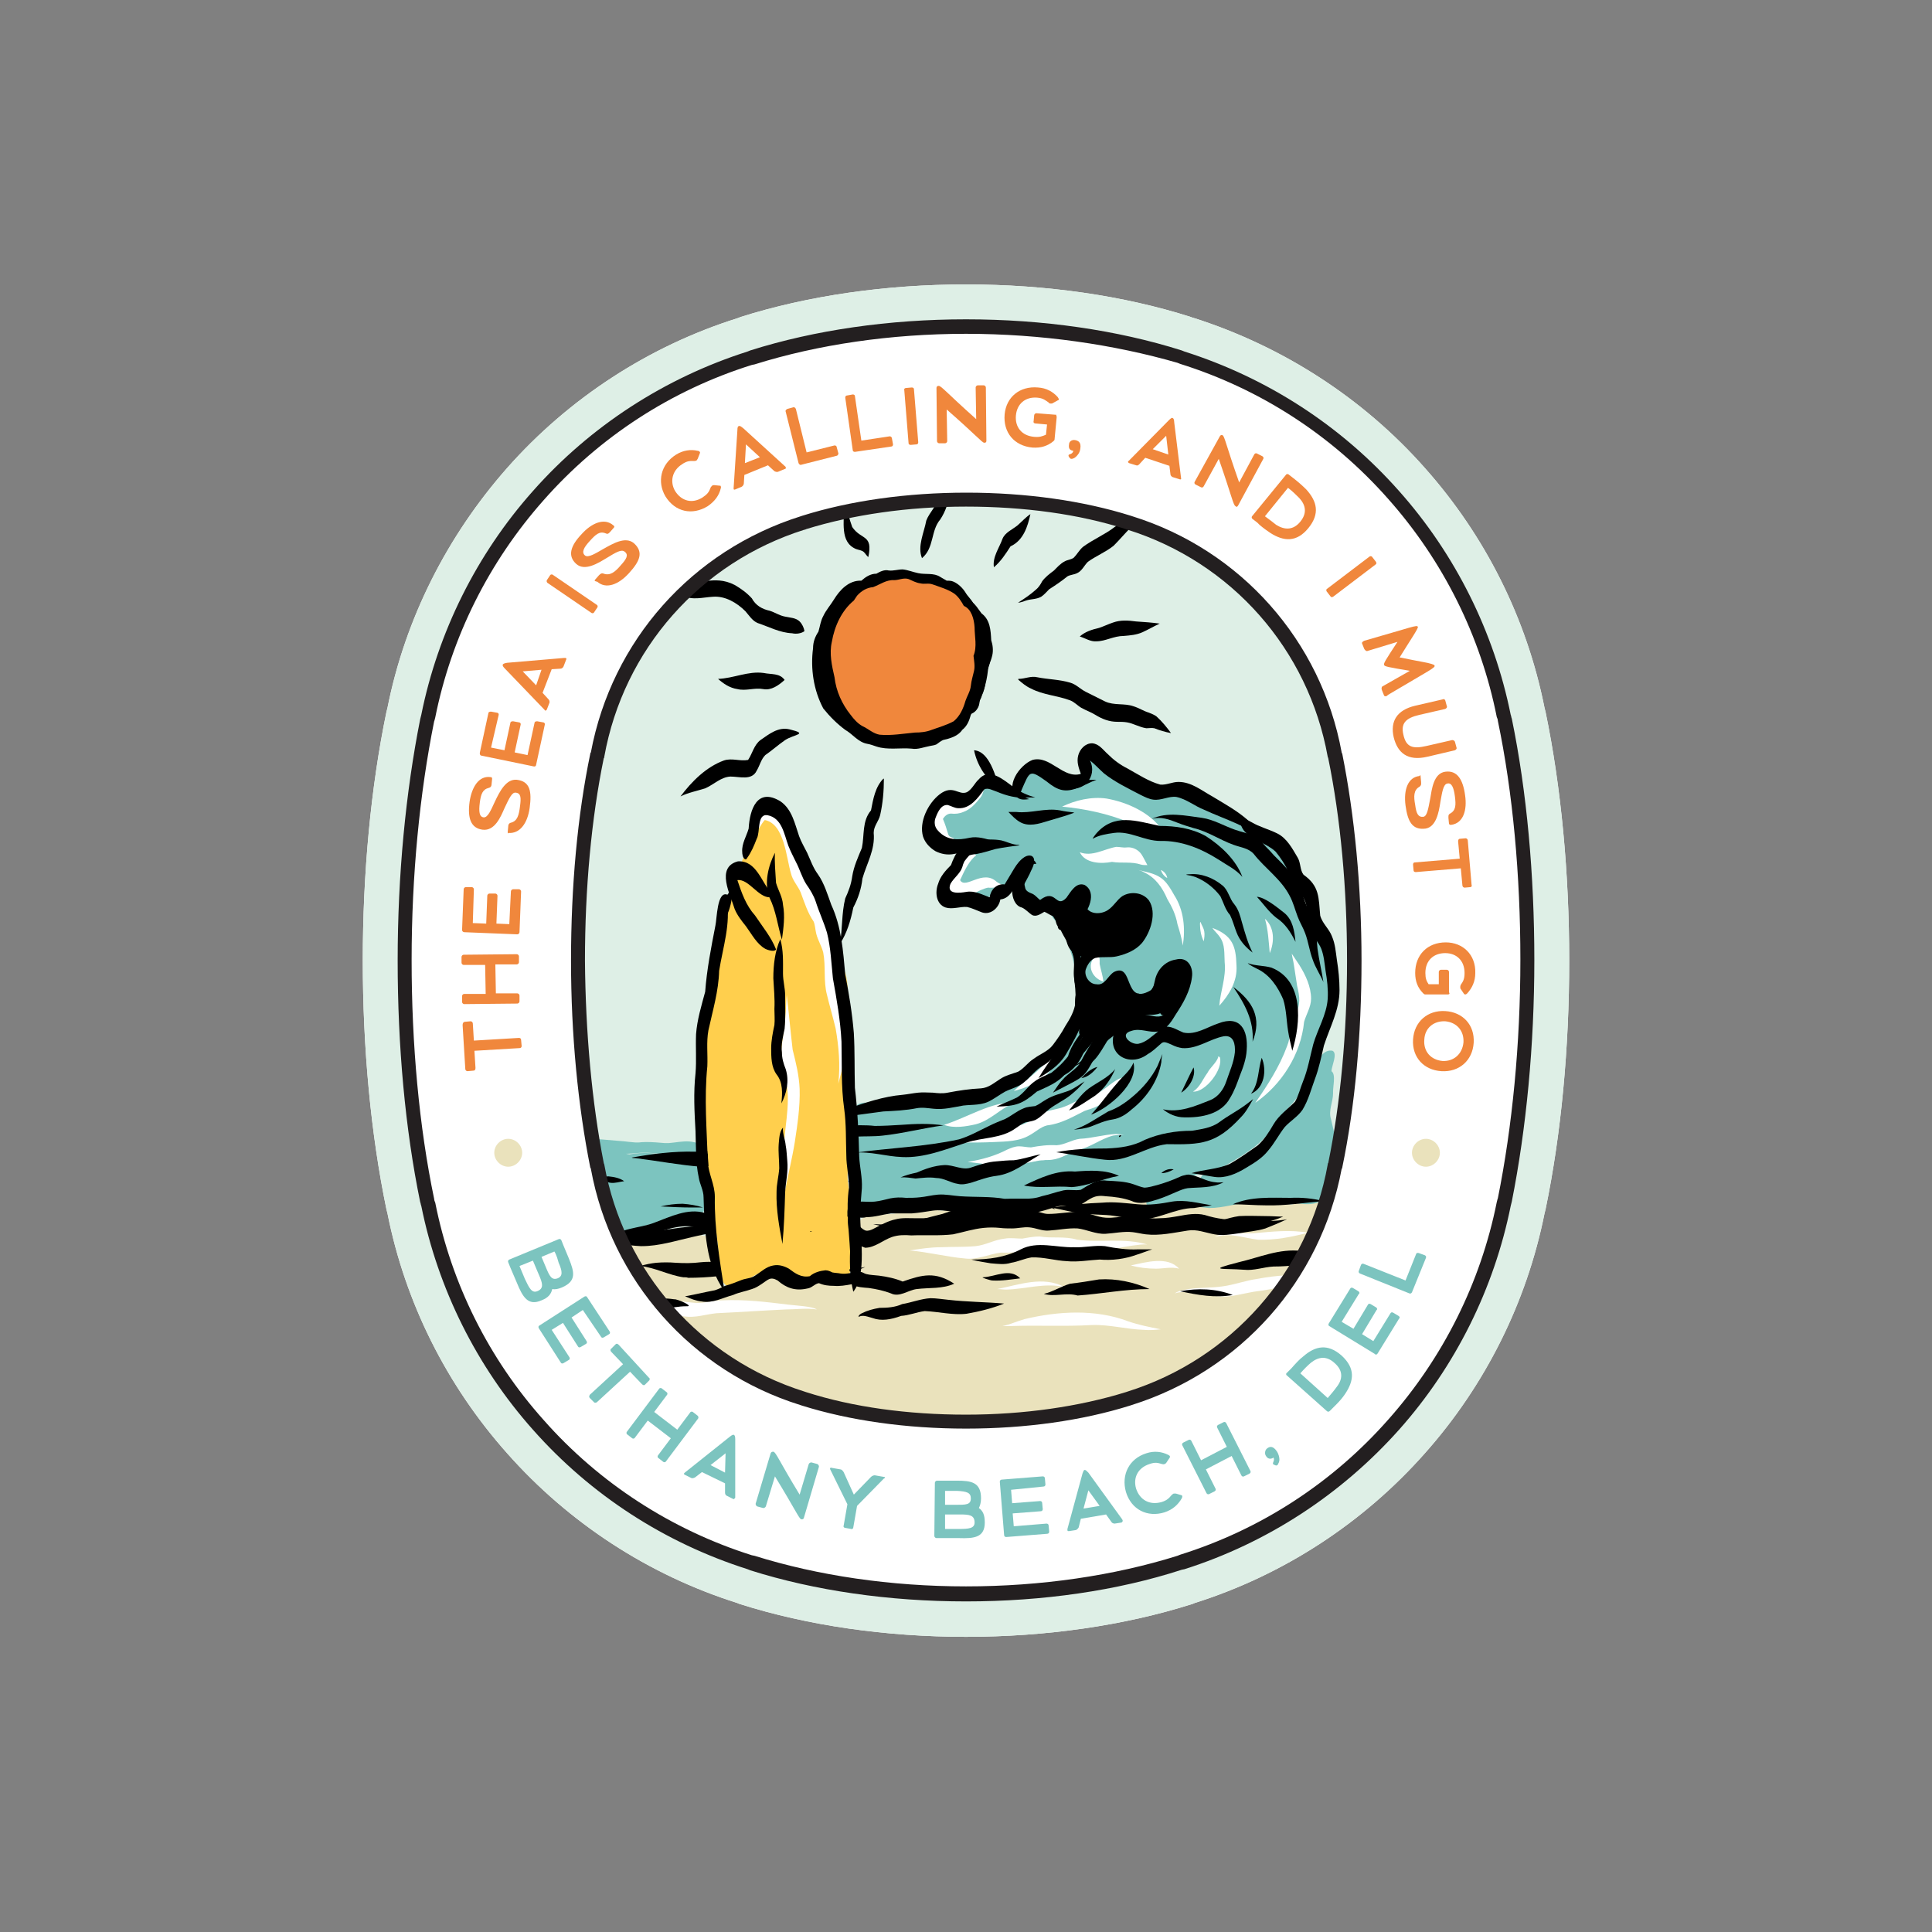 <?xml version="1.0" encoding="utf-8"?>
<!-- Generator: Adobe Illustrator 28.0.0, SVG Export Plug-In . SVG Version: 6.00 Build 0)  -->
<svg version="1.1" id="Layer_1" xmlns="http://www.w3.org/2000/svg" xmlns:xlink="http://www.w3.org/1999/xlink" x="0px" y="0px"
	 viewBox="0 0 360 360" style="enable-background:new 0 0 360 360;" xml:space="preserve">
<rect x="0" y="0" width="360" height="360" fill="#808080" stroke="none"/>
<style type="text/css">
	.st0{fill:#FFFFFF;}
	.st1{fill:#DEEFE6;}
	.st2{fill:#231F20;}
	.st3{clip-path:url(#SVGID_00000014618844783703709430000010104245966422225286_);}
	.st4{fill:#EAE2BC;}
	.st5{fill:#FFCF4D;}
	.st6{fill:#7CC4BF;}
	.st7{fill:#F0873C;}
</style>
<g>
	<path class="st0" d="M180,53c-14.9,0-29.5,2.1-42.1,6.1l-0.2,0.1c-0.1,0-0.2,0.1-0.3,0.1c-16.5,5.2-31.4,14.9-42.9,27.9
		c-11.2,12.7-19,28.1-22.3,44.7c-0.1,0.3-0.1,0.5-0.2,0.8c-2.9,14-4.4,30-4.4,46.3c0,16.3,1.5,32.3,4.4,46.3
		c0.1,0.3,0.1,0.5,0.2,0.8c3.3,16.6,11,32,22.3,44.7c11.5,13,26.4,22.7,42.9,27.9l0.2,0.1c0.1,0,0.2,0.1,0.3,0.1
		c12.6,4,27.2,6.1,42.1,6.1c14.9,0,29.5-2.1,42.1-6.1c0.1,0,0.2-0.1,0.3-0.1l0.2-0.1l0,0c16.5-5.2,31.4-14.9,42.9-27.9
		c11.3-12.7,19-28.2,22.3-44.7c0.1-0.3,0.1-0.5,0.2-0.8c2.9-14,4.4-30,4.4-46.3c0-16.3-1.5-32.3-4.4-46.3c-0.1-0.3-0.1-0.5-0.2-0.8
		c-3.3-16.6-11-32-22.3-44.7c-11.5-13-26.4-22.6-42.9-27.9c-0.1,0-0.2-0.1-0.4-0.1l-0.2-0.1C209.5,55.1,195,53,180,53L180,53z"/>
	<g>
		<path class="st1" d="M180,60.9c14.2,0,27.9,2,39.8,5.7c0.1,0,0.1,0,0.2,0.1c0.1,0,0.2,0.1,0.3,0.1c15.2,4.8,28.8,13.6,39.4,25.6
			c10.4,11.7,17.4,25.9,20.5,41.1c0.1,0.2,0.1,0.5,0.2,0.7c2.8,13.5,4.2,29,4.2,44.8c0,15.8-1.5,31.3-4.2,44.8
			c0,0.2-0.1,0.5-0.2,0.7c-3,15.3-10.1,29.4-20.5,41.1c-10.6,11.9-24.2,20.8-39.4,25.6c-0.1,0-0.1,0-0.2,0.1c-0.1,0-0.2,0.1-0.3,0.1
			c-11.9,3.8-25.6,5.7-39.8,5.7c-14.2,0-27.9-2-39.8-5.7c-0.1,0-0.2-0.1-0.3-0.1c-0.1,0-0.1,0-0.2-0.1
			c-15.2-4.8-28.8-13.6-39.4-25.6c-10.4-11.7-17.4-25.9-20.5-41.1c-0.1-0.2-0.1-0.5-0.2-0.7c-2.8-13.5-4.2-29-4.2-44.8
			c0-15.8,1.5-31.3,4.2-44.8c0.1-0.2,0.1-0.5,0.2-0.7c3-15.3,10.1-29.4,20.5-41.1c10.6-11.9,24.2-20.8,39.4-25.6
			c0.1,0,0.2-0.1,0.3-0.1c0.1,0,0.1,0,0.2-0.1C152.1,62.9,165.8,60.9,180,60.9 M180,53c-14.9,0-29.5,2.1-42.1,6.1l-0.2,0.1
			c-0.1,0-0.2,0.1-0.3,0.1c-16.5,5.2-31.4,14.9-42.9,27.9c-11.2,12.7-19,28.1-22.3,44.7c-0.1,0.3-0.1,0.5-0.2,0.8
			c-2.9,14-4.4,30-4.4,46.3c0,16.3,1.5,32.3,4.4,46.3c0.1,0.3,0.1,0.5,0.2,0.8c3.3,16.6,11,32,22.3,44.7
			c11.5,13,26.4,22.7,42.9,27.9l0.2,0.1c0.1,0,0.2,0.1,0.3,0.1c12.6,4,27.2,6.1,42.1,6.1c14.9,0,29.5-2.1,42.1-6.1
			c0.1,0,0.2-0.1,0.3-0.1l0.2-0.1l0,0c16.5-5.2,31.4-14.9,42.9-27.9c11.3-12.7,19-28.2,22.3-44.7c0.1-0.3,0.1-0.5,0.2-0.8
			c2.9-14,4.4-30,4.4-46.3c0-16.3-1.5-32.3-4.4-46.3c-0.1-0.3-0.1-0.5-0.2-0.8c-3.3-16.6-11-32-22.3-44.7
			c-11.5-13-26.4-22.6-42.9-27.9c-0.1,0-0.2-0.1-0.4-0.1l-0.2-0.1C209.5,55.1,195,53,180,53L180,53z"/>
		<path class="st2" d="M180,298.4c-14.3,0-28.2-2-40.2-5.8l-0.5-0.2c-15.4-4.9-29.2-13.8-40-26c-10.5-11.8-17.7-26.3-20.8-41.7
			c-0.1-0.2-0.1-0.5-0.2-0.7c-2.8-13.6-4.2-29.1-4.2-45s1.5-31.4,4.2-45c0.1-0.3,0.1-0.5,0.2-0.8c3.1-15.4,10.3-29.9,20.8-41.7
			c10.7-12.1,24.6-21.1,40-26l0.5-0.2c12-3.8,25.9-5.8,40.2-5.8c14.3,0,28.2,2,40.2,5.8l0.5,0.2c15.4,4.9,29.2,13.8,40,26
			c10.5,11.8,17.7,26.3,20.8,41.7c0.1,0.2,0.1,0.5,0.2,0.7c2.8,13.6,4.2,29.1,4.2,45c0,15.9-1.5,31.4-4.2,45
			c-0.1,0.3-0.1,0.5-0.2,0.8c-3.1,15.4-10.3,29.9-20.8,41.7c-10.8,12.1-24.6,21.1-40,26l-0.5,0.1C208.2,296.4,194.3,298.4,180,298.4
			z M180,62.2c-14,0-27.6,2-39.4,5.7l-0.5,0.1c-15,4.7-28.4,13.4-38.8,25.2c-10.2,11.5-17.2,25.5-20.2,40.5
			c-0.1,0.3-0.1,0.5-0.2,0.7c-2.7,13.4-4.2,28.8-4.2,44.5s1.4,31.1,4.2,44.5c0,0.2,0.1,0.5,0.2,0.7c3,15.1,10,29.1,20.2,40.5
			c10.4,11.8,23.9,20.5,38.8,25.2l0.5,0.1c11.8,3.7,25.4,5.7,39.4,5.7c14,0,27.6-2,39.4-5.7l0.5-0.2c15-4.7,28.4-13.4,38.8-25.2
			c10.2-11.5,17.2-25.5,20.2-40.5c0.1-0.3,0.1-0.5,0.2-0.7c2.7-13.4,4.2-28.8,4.2-44.5c0-15.7-1.4-31.1-4.2-44.5
			c0-0.2-0.1-0.5-0.2-0.7c-3-15.1-10-29.1-20.2-40.6c-10.4-11.8-23.8-20.5-38.8-25.2l-0.5-0.2C207.6,64.2,194,62.2,180,62.2z"/>
		<path class="st1" d="M252.3,179c0-14.1-1.3-27.3-3.6-38.3v0.1c-3.7-20.5-18.6-37.2-38.2-43.3c0,0,0,0-0.1,0c-0.1,0-0.1,0-0.2-0.1
			c-8.4-2.7-18.9-4.3-30.2-4.3h0c-11.3,0-21.8,1.6-30.2,4.3c-0.1,0-0.1,0-0.2,0.1c0,0,0,0-0.1,0c-19.6,6.1-34.5,22.8-38.2,43.3v-0.1
			c-2.2,11-3.6,24.2-3.6,38.3c0,14.1,1.3,27.3,3.6,38.3v-0.1c3.7,20.5,18.6,37.2,38.2,43.3c0,0,0,0,0.1,0c0.1,0,0.1,0,0.2,0.1
			c8.4,2.7,18.9,4.3,30.2,4.3h0c11.3,0,21.8-1.6,30.2-4.3c0.1,0,0.1,0,0.2-0.1c0,0,0,0,0.1,0c19.6-6.1,34.5-22.8,38.2-43.3v0.1
			C251,206.3,252.3,193.1,252.3,179z"/>
		<g>
			<defs>
				<path id="SVGID_1_" d="M252.3,179c0-14.1-1.3-27.3-3.6-38.3v0.1c-3.7-20.5-18.6-37.2-38.2-43.3c0,0,0,0-0.1,0
					c-0.1,0-0.1,0-0.2-0.1c-8.4-2.7-18.9-4.3-30.2-4.3h0c-11.3,0-21.8,1.6-30.2,4.3c-0.1,0-0.1,0-0.2,0.1c0,0,0,0-0.1,0
					c-19.6,6.1-34.5,22.8-38.2,43.3v-0.1c-2.2,11-3.6,24.2-3.6,38.3c0,14.1,1.3,27.3,3.6,38.3v-0.1c3.7,20.5,18.6,37.2,38.2,43.3
					c0,0,0,0,0.1,0c0.1,0,0.1,0,0.2,0.1c8.4,2.7,18.9,4.3,30.2,4.3h0c11.3,0,21.8-1.6,30.2-4.3c0.1,0,0.1,0,0.2-0.1c0,0,0,0,0.1,0
					c19.6-6.1,34.5-22.8,38.2-43.3v0.1C251,206.3,252.3,193.1,252.3,179z"/>
			</defs>
			<clipPath id="SVGID_00000127742250265036960800000017064979105291222660_">
				<use xlink:href="#SVGID_1_"  style="overflow:visible;"/>
			</clipPath>
			<g style="clip-path:url(#SVGID_00000127742250265036960800000017064979105291222660_);">
				<path class="st4" d="M243.9,247.6C243.9,247.6,243.9,247.6,243.9,247.6C243.9,247.6,243.9,247.6,243.9,247.6
					C243.9,247.6,243.9,247.6,243.9,247.6L243.9,247.6z M245.1,227.3c-0.2,0-0.4,0-0.6-0.1c0,0.1,0,0.2,0,0.4
					C244.8,227.5,245,227.3,245.1,227.3L245.1,227.3z M250,225.5c0.2,0.5,0,1-0.2,1.5c0,0.7-0.3,1.4-0.5,2.1c0,0.3-0.1,0.5-0.2,0.8
					c0,0,0,0,0,0c-0.7,2.9-1.6,5.8-2,8.7c-0.2,5.9,1.1,29.4-7.2,28.6c-5.5,0.4-11-0.2-16.4,0.1c-5.4,0.5-10.5,0.7-15.9,0.8
					c-4,0.6-7.9,0.1-11.9,0c-6.1-0.2-12.1,2.4-18.3,1.2c-3.4-1.1-6.9-1.1-10.4-0.5c-6.2,0.1-12.4,0.6-18.5,0.9
					c-6-0.3-11.9-1.5-17.9-1.1c5.2,0.6,10.2,1.8,15.3,2.6c-1.8,0.1-3.7,0.1-5.5,0.1c-7.9-0.3-15.8-0.6-23.7-0.9
					c-2.2-0.4-4.6,0.7-6.7-0.3c-1.6-0.2-3.9,0.2-5-1.3c-0.8-2.6,0.2-22.5-0.7-25.1c-0.5-2-1.1-4.1-1.2-6.2c0.2-3.6,2.3-7.5,6.3-7.7
					c3.2-0.4,6.5-0.7,9.7-0.2c1.1,0,2.4,0.1,1.6,1.5c-0.1,0.1-0.2,0.3-0.3,0.4c0.9,0.1,1.9,0.2,2.8,0.2c2.7-0.1,5.3-2.2,8-1.4
					c0.2-0.1,0.4-0.1,0.6,0c0.2,0.1,0.3,0.3,0.4,0.5c0.5,1.7,1,3.5,1.2,5.3c0.2,2.5,0.7,5,3.9,3.9c2.6-0.7,5.2-1.4,7.8-2.2
					c1.6-0.5,3.1,0.3,4.7,0.8c2.5,0.3,5.1,0.9,7.6,0.4c3.3-0.6,2.8-3.8,3-6.4c0-1.1-0.3-2.4,0-3.4c-0.1,0-0.1,0-0.2,0
					c-0.2-0.1-0.3-0.2-0.4-0.4c-0.1,0-0.2,0-0.3,0c0,0,0,0,0,0c0,0,0,0,0,0c-0.1-0.1,0.2-0.3,0.3-0.4c0.7-2.7,4.3-2,6.5-2.2
					c3-0.4,6-1.1,9.1-0.6c2.8-0.2,5.5-0.5,8.3-0.6c3.5,0.1,6.9,0.6,10.4,0.7c-0.5-2.2,2.8-2.5,4.4-2.9c3.5-0.6,7,0,10.5-0.2
					c1.1,0.1,4.9-0.7,5,0.8c2.3-0.2,3.5,0.1,5.1,0.5c7.2,0,14.6-0.8,21.6,0.6c3.1-1.5,7.5-2.6,8.9,0.8c0,0,0,0,0.1,0
					C249.7,225.2,249.9,225.3,250,225.5L250,225.5z"/>
				<path class="st5" d="M158.5,227.7c0.4,2.4,0.4,4.9,0.2,7.4c-0.1,0.8,0,1.8-0.6,2.4c-0.4,0.4-0.9,0.5-1.4,0.6
					c-1,0.2-1.8,1-2.8,0.8c-1.3-0.4-0.8-0.8-2.2-0.1c-1.5,0.7-2.8-0.2-4.1-0.8c-1.2-0.2-2.4-0.5-3.6-1c-1.7-0.5-3.1,0.5-4.5,1.3
					c-1.2,0.6-2.4,1.5-3.7,1.5c-2.1-0.9-1.8-4.2-1.9-5.9c-0.1-2.4-0.5-4.8-1.1-7.2c-0.6-4.4-1.5-8.8-2.1-13.2
					c-0.2-1.5,0.1-3,0.3-4.4c0.2-3.4-0.3-6.8,0.2-10.2c0.1-6.9,0.7-13.9,2.6-20.6c0.3-1.9-0.2-3.9,0.5-5.8c0.7-1.9,1.2-4,2-5.9
					c1.1-2.2,1.2-4.7,2.3-6.9c0-1.2,0.6-2.8,1-3.5c0.4-1,0.5-2.4,1.3-3.3c0.3-0.9,1.1-2.3,2.2-2c0.4,0.1,0.6,0.3,0.9,0.6
					c1-0.1,2.1,1,2.7,1.7c2.7,3.3,3,7.6,5.1,11.2c1.2,1.9,2.1,4,2.7,6.2c0.8,1.7,0.9,3.5,1,5.3c0.4,1.9,1.4,3.6,2,5.4
					c0.7,2.2,0.3,4.5,0.7,6.7c0.6,3.3,0.6,6.6,0.1,9.9c-0.1,1.5,0.3,2.9,0.5,4.4c0.2,2.2-0.2,4.4-0.3,6.6c-0.1,1.1-0.3,2.2-0.3,3.3
					c0,1.4,0.4,2.8,0.1,4.2c-0.3,1.2-0.5,2.5-0.3,3.8C158.3,222.8,158.7,225.3,158.5,227.7L158.5,227.7z"/>
				<path class="st6" d="M201.6,166.7c-0.1-1.7-0.9-0.5-1.5,0.2c0,0,0,0,0,0c0.2,0.1,0.4,0.2,0.6,0.3
					C201,167.1,201.3,166.9,201.6,166.7L201.6,166.7z M248,181.9c0.1,4-1.1,7.7-2.4,11.4c-0.4,1.5-0.7,3.1-0.9,4.7
					c-0.4,1.7-1.1,3.2-1.8,4.7c-1.1,2-2.8,3.7-4.3,5.3c-1.1,1.9-2.5,3.7-4.1,5.1c-1.6,1.4-7.8,5.6-9.7,5.1c-0.1,0-0.1,0-0.2,0
					c-0.8,0.4-1.7,0.7-2.5,1c-1.6,0.7-3.1,1.4-4.8,1.7c-1.4,0.4-2.7,1-4.2,1c-2.6,0.1-5.2-0.1-7.7,0c-0.9,0.2-1.7,0.5-2.6,0.6
					c-1.1,0-2.2,0.2-3.3,0.5c-1.4,0.4-2.8-0.4-4.2-0.1c-2.7,0.7-5.5,1.3-8.4,1.3c-1-0.1-2.1-0.4-3.1-0.5c-1.3-0.1-2.6,0.1-3.9,0.4
					c-1.5,0.4-2.9,0.1-4.4,0c-1.6,0-3.1-0.2-4.7-0.3c-1,0-2,0.1-2.9,0.2c-1.9,0.1-3.7,0.9-5.5,0.9c-1.3-0.1-2.5-1-3.2-2.1
					c-0.5-0.9-0.2-2,0.2-2.9c0,0,0-0.1,0.1-0.1c-0.1-0.9-0.1-1.9,0-2.8c0-0.6,0.1-1.3,0.1-1.9c-0.3-1.2-0.4-2.6,0.1-3.7
					c-0.7-1.7-1.3-3.4-0.4-5c0.5-0.9,1.5-1,2.4-0.9c1.7,0.1,3.4-0.4,5-0.1c2.3,0,4.4-0.1,6.6-0.9c2.1-0.2,4.3,0,6.4-0.3
					c1.9-0.9,4-1,5.9-1.6c0.9-0.2,1.6-0.6,2.3-1.2c1.1-0.8,2.3-1.3,3.6-1.7c2.5-1.2,4-3.5,5.7-5.5c1-1.6,2.7-2.9,3.2-4.8
					c0.2-2.2,1-4.6,0.4-6.8c-0.5-1.8-0.7-3.7-1.4-5.5c-0.2-1.1-0.2-2.2-0.8-3.2c-1-1.6-3.1-2.8-3.1-4.9c-2.5,0.2-4.7-1.3-6.1-3.3
					c-0.3-0.4-0.3-1.5-1.1-1.1c-1.5,0.8-2.8,1.9-4.3,2.6c-1.9,0.7-4.4,1-6.2-0.1c-3-2.7-0.2-6.9,2.2-8.9c-3.4-0.3-7,0.1-6.9-4.5
					c0.3-2.2,1.8-4.4,3.9-5.1c1.3-0.5,2.5,0.1,3.8,0.4c1.3-1.9,3.5-3.7,5.8-2.3c0.9,0.4,2.2,0.1,3,0.7c0.7-1.9,2.1-3.7,4.2-3.7
					c1.5,0.2,2.4,1.5,3.8,2c1.2,0.4,2.4,0.4,3.5,0.1c0,0,0,0,0,0c0.2-1.6,0.9-5.9,3.3-4.3c3.5,1.8,6.8,4.2,10.6,5.6
					c4.4-0.3,4.4-0.5,8.4,1.9c2,1.1,4.1,2.2,6.1,3.3c2.5,0.9,5.2,1.6,7.1,3.6c1.7,1,3,2.6,3.7,4.4c0.4,0.8,1.1,1.5,1.5,2.4
					c0.7,1.9-0.1,4,1,5.8C245.2,172.6,247.7,177,248,181.9L248,181.9z"/>
				<path class="st6" d="M127.9,215.8c-0.1-0.1,0.4-0.3,0.4-0.1C128.3,215.8,128,215.9,127.9,215.8L127.9,215.8z"/>
				<path class="st6" d="M107.5,231.3c-3.4-0.4-5.6-0.2-4.8-4.5c0.7-3.1,0.8-6.5,0.8-9.6c-0.6,0-0.9-0.7-0.6-1.2
					c0.8-1.5,3.6-1.3,5.1-1.5c2,0,4-0.3,6-0.3c1.2,0,2.1,0.8,3.3,0.9c2.6-0.5,5.2-0.2,7.8,0.3c1.6,0.2,3.1,1,4.7,0.7
					c0.4-0.3,0,0.2-0.1,0.3c1.1,0.9,0.9,2.6,1.4,3.8c0.4,1.3,1.3,2.7,0.8,4.1c-0.6,2.2-3.1,3-5.1,3.7c-1.3,0.4-2.6,0.1-3.9,0
					c-0.8,0.2-1.7,0.3-2.5,0.3c-2.3,1.9-3.6,1.9-6.4,1.8C111.9,231.1,109.7,231.3,107.5,231.3L107.5,231.3z M106,223.6
					c0.1-0.1,0.2-0.1,0.3-0.2c-0.1-0.1-0.2-0.1-0.3-0.3C106,223.2,106,223.4,106,223.6L106,223.6z"/>
				<path class="st6" d="M225.3,225.1c-3.1-0.4-6.2-0.4-9.3-0.3c-0.7,0-1.4,0.4-2.1,0c-0.2-0.2-0.3-0.5-0.3-0.7
					c0.2-1.2,1.6-1.6,2.6-1.9c2.4-0.9,4.9-1.8,7.4-2.4c0.7-2.6,7.7-2.9,10.1-3.5c0.3-0.4,0.7-0.8,1.1-1.1c0.4-0.3,0.8-0.6,1.2-0.8
					c-1.4-1.5,5.7-8,6.9-9.2c0.6-2.1-0.3-7.1,2.8-7.2c0.1-1.2,1.3-2.5,2.6-2.2c1,0.5-0.2,2.9-0.2,3.8c0.9,0.6,0.2,3.1,0.3,4.1
					c0,1.6-0.9,3.2-0.4,4.8c0.8,3.3,1.7,6.8,1,10.2c0.6,1.6-0.2,3.4-1.8,4.1c-2.2,2.8-5.8,1-8.8,1.1c-1.8,0-3.6-0.1-5.4,0.1
					C230.5,224.2,228,225.1,225.3,225.1L225.3,225.1z"/>
				<path class="st6" d="M113.3,214.7c-0.6-0.1-1.1-0.1-1.7-0.2c-0.5,0-1.1-0.1-1.6-0.1c0,0,0,0,0,0c1-0.3,2-0.6,3-0.8
					c0.5-0.1,1-0.1,1.6-0.1c0.5,0,1-0.1,1.5-0.2c0.3,0,0.5-0.1,0.8-0.1c1.2-0.2,2.3-0.4,3.5-0.4c1.2,0,2.3,0.1,3.5,0.2
					c0.2,0,0.5,0,0.7,0c1.3-0.1,2.6-0.4,3.9-0.3c0.2,0,2.3,0.3,2,0.8c0,0,0,0,0,0c0,0,0,0-0.1,0c0,0,0,0,0,0c0,0-0.1,0-0.1,0
					c-0.5,0.3-1,0.6-1.6,0.7c-0.7,0.2-1.3,0.3-1.8,0.4c-1.3,0.2-2.6,0.4-3.9,0.3c-0.8,0-1.6-0.1-2.4-0.1c-0.4,0-0.8,0-1.2,0
					c-1.1,0.1-2.2,0.2-3.3,0.2c0,0,0,0-0.1,0C115.2,215.1,114.3,214.9,113.3,214.7L113.3,214.7z"/>
				<path class="st6" d="M105.7,215C105.8,215,105.8,215,105.7,215c-0.5,0-1.1-0.1-1.6-0.2c1.5-0.6,3.2-0.6,4.8-0.2
					C107.9,214.9,106.8,215,105.7,215L105.7,215z"/>
				<path class="st6" d="M125,215.2c-4.9-0.3-9.7-1.9-14.6-1.6c3.9-0.9,8-0.6,12-0.1c2,0.2,4.1,0.4,6.1,0.5c0.5-0.1,1.2-0.3,1.7,0
					c0.3,0.3-0.2,0.5-0.4,0.7C128.2,215.4,126.5,215.3,125,215.2L125,215.2z"/>
				<path class="st6" d="M108.5,213.7c-1.6-0.4-3.3-0.1-5-0.1c1.6-1.1,4-1.5,5.3,0.1C108.8,213.7,108.6,213.7,108.5,213.7
					L108.5,213.7L108.5,213.7z"/>
				<path class="st6" d="M114.1,214.7c-4.7-0.1-9.4-0.9-14.2-0.7c1-0.2,2.1-0.3,3.2-0.5c-0.8-2.3,4.4-1.3,5.6-1.4
					c2.6,0.1,5.3,0.4,7.9,0.6c1.3,0.2,2.9,0.1,4.1,0.8c-1.6-0.4-3.7,0.1-5.4,0.1C115.6,214.3,114.6,214.7,114.1,214.7L114.1,214.7z"
					/>
				<path class="st0" d="M175.9,157c-0.7-0.1-1.2-0.8-1.7-1.3c-2-1.6-0.3-4.3,1.2-5.7c2.8-2.3,3.4,0.4,6.8-2.8
					c0.3-0.2,0.9-0.5,1.1-0.1c0,0,0,0.1,0,0.1c-0.1,0.5-0.3,1-0.6,1.4c-0.9,1.1-1.8,2.2-3.2,2.7c-0.7,0.3-1.5,0.4-2.3,0.3
					c-0.7,0-1.2,0.5-1.5,1c0.4,0.9,0.7,1.9,1,2.9c0.1,0.2,0.1,0.2,0.2,0.3c0.2,0.2,0.6,0.3,0.9,0.4
					C177.2,156.8,176.6,157.2,175.9,157L175.9,157z"/>
				<path class="st0" d="M178.7,167.4c-1.1,0-2.2-1.2-2.2-2.3c0.4-2,2.5-6.9,5.1-6c0.5,0.4,0.2,0.3-0.1,0.6
					c-1.2,1.2-1.9,2.8-2.6,4.3c1,1.8,4.2-2.1,6.8,0.3c0.4,0.3,0.9,0.5,1.3,0.7c-1,0.3-1.9,0.5-2.9,0.4
					C182.2,165.8,180.6,167.3,178.7,167.4L178.7,167.4z"/>
				<path class="st0" d="M205.6,182.9c-2.4-0.7-3.3-3.6-1.1-5c0.5,0.3,0.4,1.1,0.4,1.7C205.1,180.7,205.5,181.8,205.6,182.9
					L205.6,182.9z"/>
				<path class="st0" d="M220.4,176.2c-0.2-1.4-0.6-2.7-1-4c-0.3-1.7-1-3.2-1.9-4.7c-0.9-2.1-2.2-4-4.4-5c-0.3-0.2-0.7-0.3-1-0.4
					c0.5,0.1,1.1,0.3,1.6,0.4c2.9,0.7,3.7,1.8,5.1,4.3C220.6,169.6,220.9,173,220.4,176.2C220.4,176.2,220.4,176.2,220.4,176.2
					L220.4,176.2z"/>
				<path class="st0" d="M224.3,175.4c-0.5-1-0.7-2.1-0.7-3.2c0-0.1,0-0.4,0.1-0.4c0.2,0.6,0.6,1.1,0.7,1.8
					C224.5,174.2,224.4,174.8,224.3,175.4L224.3,175.4z"/>
				<path class="st0" d="M212.6,161.1c-1.8-0.6-3.6-0.2-5.4-0.5c-2,0.4-5,0.3-6-1.8c0,0,0,0,0,0c0,0,0,0,0,0c2.3,0.9,4.5-0.6,6.8-1
					c0.7,0,1.3,0.2,2,0.1c1-0.1,2.1,0.4,2.7,1.3c0.4,0.6,0.7,1.3,1.1,2C213.4,161.2,212.9,161.2,212.6,161.1L212.6,161.1z"/>
				<path class="st0" d="M217.5,163.6c-0.6-0.3-1-0.9-1.2-1.5C217,162.4,217.4,163,217.5,163.6L217.5,163.6z"/>
				<path class="st0" d="M179.3,212.9c3.1-1.3,6.3-2.2,9.6-2.9c0.9-0.2,1.9-0.5,2.8-1c0.8-0.5,1.4-1,2.2-1.4
					c1.2-0.7,2.6-0.8,3.9-1.2c1.9-0.6,3.5-1.8,5.4-2.3c2.2-0.3,3.6-2.4,5.6-3.2c0.3-0.1,0.6-0.1,0.9,0.2c-0.4-0.1-0.7,0.1-1,0.4
					c-1.4,1.6-2.3,3.6-4.2,4.6c-0.7,0.4-1.6,0.6-2.4,0.9c-2.2,1.1-4.4,2.4-7,2.7c-1.2,0.3-2.1,1.2-3.2,1.8c-2,1.2-4.4,1.2-6.6,1.3
					C183.2,212.9,181.2,212.9,179.3,212.9L179.3,212.9z"/>
				<path class="st0" d="M191.7,216.4c-0.3,0-0.8,0-1.1-0.1c1.7-0.5,3.4-1,5.2-1.4c0.3-0.1,0.7,0,1,0
					C195.1,215.3,193.6,216.6,191.7,216.4L191.7,216.4z"/>
				<path class="st0" d="M175.9,209.6c4.2-1.3,9-4.4,13-4.1c-2.5,1.1-4.4,3.3-7.1,4C180,209.9,177.8,210.3,175.9,209.6L175.9,209.6z
					"/>
				<path class="st0" d="M188.9,203.3c1.6-1.5,3.4-2.8,5-4.3c1.5-1.7,3.2-3.2,4.7-4.9c0.1-0.1,0.3-0.3,0.3-0.1c0,0,0,0-0.1,0
					c0,0,0,0-0.1,0C196.6,199.4,194.6,201.8,188.9,203.3L188.9,203.3z"/>
				<path class="st0" d="M195.3,202.3c2.8-3.3,5.6-6.6,8-10.2c0.1-0.2,0.2-0.6,0.4-0.8c-0.1,0.3-0.1,0.5-0.2,0.8
					C202.2,196.5,199.1,200,195.3,202.3C195.3,202.3,195.3,202.3,195.3,202.3L195.3,202.3z"/>
				<path class="st0" d="M222.3,203.4c1.3-0.8,1.8-2.3,2.7-3.5c0.5-1,1.6-1.8,2-2.9c0,0,0,0-0.1,0l0,0c0,0,0,0,0,0
					c0.1-0.2,0.3-0.1,0.4,0C228,199.2,224.6,203.6,222.3,203.4L222.3,203.4z"/>
				<path class="st0" d="M182.7,216.8c-0.8-0.1-1.6-0.2-2.4-0.3c2.6-0.4,5.1-1.1,7.4-2.3c0.7-0.3,1.4-0.6,2.2-0.6
					c0.7,0,1.5,0.2,2.2,0.2c1.6-0.3,3.2-0.5,4.8-0.4c1.5-0.1,2.8-1,4.3-1.2c2.3-0.1,4.5-0.8,6.8-0.9c0.5,0,1,0.1,1.5,0.2
					c-0.7-0.1-1.4,0-2.1,0.1c-2.3,0.6-4.2,2.2-6.6,2.7c-1.6,0.5-3,1.6-4.8,1.8c-0.5,0.1-1.1,0-1.6,0.1c-1.1,0-2.1,0.4-3.2,0.5
					c-0.9,0.1-1.7-0.2-2.5-0.3c-1.1,0.1-2.1,0.5-3.1,0.7C184.7,217,183.7,217,182.7,216.8L182.7,216.8L182.7,216.8z"/>
				<path class="st0" d="M171.1,218.8c1.8-0.6,3.6-1.3,5.5-1.6C174.7,217.6,172.9,218.3,171.1,218.8L171.1,218.8z"/>
				<path class="st0" d="M227.2,187.4c0.2-2.7,1.3-5.3,1-8.1c-0.1-1.6,0.1-3.3-0.9-4.7c-0.4-0.6-1-1.1-1.4-1.7
					c3.7,1.4,4.4,3.3,4.5,7C230.6,182.9,229,185.4,227.2,187.4C227.2,187.4,227.2,187.4,227.2,187.4L227.2,187.4z"/>
				<path class="st0" d="M236.6,177.6c-0.2-2.1-0.3-4.4-0.9-6.4C237.5,172.8,237.5,175.5,236.6,177.6
					C236.6,177.6,236.6,177.6,236.6,177.6L236.6,177.6z"/>
				<path class="st0" d="M233.9,205.5c2.3-3.3,4.5-6.7,5.9-10.5c0.8-1.9,0.6-4,1.5-5.8c1.1-2,0.9-3.4,0.4-5.5
					c-0.2-1.3-0.4-2.6-0.6-3.9c-0.1-0.7-0.3-1.4-0.4-2.1c0.5,0.7,0.9,1.4,1.4,2.1c1.2,1.9,2.2,4.1,2.2,6.3c0,1.5-0.9,2.9-1.3,4.3
					C242.4,196.5,238.8,202.1,233.9,205.5L233.9,205.5z"/>
				<path class="st0" d="M216.6,154.7c-2-0.8-4.2-0.8-6.3-1.5c-3.9-1.6-8.2-2.5-12.4-2.9c2.5-1.2,5.5-1.9,8.3-1.5
					C210.1,149.5,214.3,151.4,216.6,154.7L216.6,154.7z"/>
				<path class="st0" d="M156.2,201.9c0.4-3.4,0.1-6.9-0.5-10.3c-0.5-2.1-1.1-4.1-1.6-6.2c-0.7-2.6-0.2-5.3-0.7-7.9
					c-0.3-1.2-1-2.3-1.3-3.5c-0.2-0.8-0.2-1.6-0.5-2.3c-1.1-1.6-1.7-3.5-2.4-5.4c-0.5-1.2-1.5-2.2-1.8-3.5c-0.9-2.9-1.2-9.3-4.9-10
					c-0.7,0.8-1.2,1.8-1.7,2.7c-0.5-1.6,0-3.6,1.3-4.8c0.5-0.5,1.2-0.6,1.9-0.5c2.2,0.4,3.3,2.6,4,4.5c0.7,1.7,1,3.5,1.3,5.3
					c0.2,1,0.5,2,1.2,2.8c1.3,1.8,1.4,4.1,2.6,5.9c0.8,1.1,1,2.5,1.2,3.8c0.3,1.1,1,2.1,1.2,3.3c0.4,1.7,0.2,3.5,0.3,5.2
					c0.2,2.5,1,4.8,1.4,7.2C158.3,192.8,157.5,197.5,156.2,201.9C156.2,201.9,156.2,201.9,156.2,201.9L156.2,201.9z"/>
				<path class="st0" d="M146.2,222.3c-0.2-3.5-0.3-7,0-10.4c0.2-2.3,0.6-4.7,0.6-7c0.1-3.1-1.2-6.1-1.2-9.3c0.2-2.3,0.7-4.6,0.8-7
					c0.1-1.1,0.1-2.2,0.2-3.2c0.4,3.4,0.7,6.8,1.1,10.2c0.6,2.4,1.2,4.8,1.3,7.3c0.1,3.3-0.4,6.6-0.9,9.9
					C147.6,215.9,146.8,219.1,146.2,222.3C146.2,222.3,146.2,222.3,146.2,222.3L146.2,222.3z"/>
				<path class="st0" d="M179.8,234.5c-3.4-0.3-6.9-1.2-10.3-1.5c2-0.3,3.9-0.6,5.9-0.6c2.1-0.1,4.2,0,6.4-0.2
					c1.9-0.2,3.5-1.2,5.4-1.4c1.1-0.2,2.2,0,3.3,0c1.1-0.2,2.1-0.4,3.2-0.4c2.3,0.4,4.7-0.1,7,0.6c4.3,0.6,8.8-0.4,13.1,0.9
					c-0.8-0.1-1.9,0.1-2.8,0.2c-3.7,0.5-7.4,1.8-11.2,1.5c-2.4-0.7-4.8-0.3-7.3-0.6c-2,0.2-4,0.5-6,0.4
					C184.2,233.7,182.1,234.8,179.8,234.5L179.8,234.5z"/>
				<path class="st0" d="M234.4,231c-2.6-0.3-5.3-1.4-7.9-0.5c0,0,0,0-0.1,0c0,0,0,0,0,0c0.4-0.2,0.8-0.4,1.2-0.5c2-0.4,4-0.1,6-0.2
					c3.4-0.3,6.8-0.7,10.1-0.1C240.7,230.5,237.6,231.1,234.4,231L234.4,231z"/>
				<path class="st0" d="M187.5,240.3c-0.6,0-1.1-0.1-1.7-0.1c0,0,0,0,0,0c4.1-0.8,8.5-2.5,12.5-0.4
					C194.6,239,191.1,240.2,187.5,240.3L187.5,240.3z"/>
				<path class="st0" d="M127.5,245.3c-5.1-0.9-10.3-0.6-15.5-1.2c-1.2-0.2-2.5-0.6-3.6-1.1c1.4,0,2.8-0.2,4.2-0.3
					c1.6-0.2,3.1-0.5,4.8-0.6c4.1-0.3,8.3,0.3,12.4,0.7c1.6,0,3.2-0.5,4.8-0.5c4.1-0.2,8.2,0.3,12.3,0.8c1.6,0.2,4.4,0.3,5.3,0.9
					c-1.9-0.3-3.9,0-5.8,0c-4.3,0.2-8.6,0.5-12.9,0.7l0,0C131.5,244.9,129.6,245.6,127.5,245.3L127.5,245.3z"/>
				<path class="st0" d="M114.2,237.5c-1.2-0.1-2.5-0.1-3.7-0.5c-0.1,0-0.1-0.1-0.1-0.1c0,0,0,0,0,0c2.6-0.1,5.2-0.2,7.8,0.4
					C116.9,237.5,115.5,237.5,114.2,237.5L114.2,237.5z"/>
				<path class="st0" d="M227.8,241.6c-2.9-0.1-6-1.5-8.9-0.6c0.7-0.5,1.7-0.6,2.5-0.8c2.1-0.3,4.3-0.2,6.4-0.5
					c2.2-0.3,4.3-1.1,6.5-1.4c3.6-0.7,7.3-0.9,10.9-0.5c-3.7,1.5-7.6,2.4-11.6,2.9C231.8,241,229.8,241.6,227.8,241.6L227.8,241.6z"
					/>
				<path class="st0" d="M219.7,236.4c-1.4-0.4-2.9,0-4.3,0c-1.6,0-3.2-0.2-4.7-0.6C213.5,235.2,217.6,234,219.7,236.4L219.7,236.4z
					"/>
				<path class="st0" d="M213.2,247.8c-3.3-0.1-6.4-1-9.7-0.9c-5.1,0.3-10.3,0-15.4,0.2c-0.4,0-0.9,0-1.3,0c1.4-0.3,2.7-0.9,4.1-1.3
					c6.3-1.5,13.2-1.9,19.3,0.4c2,0.7,4.1,1.1,6.1,1.5C215.3,247.8,214.2,247.9,213.2,247.8L213.2,247.8z"/>
				<path d="M201.2,171.4c0.2-1.1,1.6-4.4-0.4-4.4c-1,1.4-2,3.1-3.7,3.7c-1,0.3-1.7-0.5-2.5-0.8c-0.7,0.4-1.5,1-2.3,0.6
					c-0.6-0.4-1.2-1.1-1.9-1.4c-1.3-0.3-1.8-1.9-1.8-3.1c0-1.3,0.1-2.5,0.9-3.6c0.5-0.8,3.1-3.3,3.6-1.4c-0.7-0.2-0.9,0.4-1.2,0.9
					c-0.7,1-1.3,2.1-0.9,3.4c0.1,0.8,0.8,1,1.5,1.3c0.5,0.3,0.9,0.8,1.3,1.1c3-2.3,2.9,1.7,4.9-0.4c0.8-1.1,1.8-3,3.4-2.4
					C204.5,166.3,202.8,169.9,201.2,171.4C201.2,171.4,201.2,171.4,201.2,171.4L201.2,171.4z"/>
				<path d="M182.7,169.9c-0.8-0.3-1.6-0.7-2.5-0.9c-1.3-0.1-2.7,0.5-4,0.1c-1.8-0.6-2-2.9-1.4-4.4c0.4-1.4,1.4-2.5,2.4-3.5
					c0.7-2,2.2-4.8,4.7-4.7c1.6,0,3.2-0.2,4.7,0.1c0.9,0.2,1.8,0.7,2.8,0.8c0.2,0,0.4,0,0.6,0.1c-1.5,0.2-3,0.4-4.5,0.7
					c-1.1,0.3-2.3,0.7-3.4,0.9c-0.5,0.1-1,0.1-1.5,0.3c-0.3,0.3-0.6,0.7-0.9,1.1c-0.2,0.4-0.3,0.7-0.4,1.1c-0.4,1.2-1.6,2-2.2,3.1
					c-0.8,2,1.7,1.7,2.9,1.5c1.6-0.3,3,0.5,4.4,1c0.2-1.4,1.3-2.6,2.8-2.4c0.6-1,1.2-2,1.8-3c0.5-0.8,1.1-1.6,1.9-2.1
					c0.8-0.5,1.8-0.4,1.8,0.7c0,0.7-0.3,1.3-0.6,1.9c-0.6,1.5-1.8,2.9-1.8,4.6c-0.7-1-0.3-2.4-0.1-3.5c-1.1,1.5-1.7,4-3.8,4.2
					C186.1,169.3,184.4,170.7,182.7,169.9L182.7,169.9z"/>
				<path d="M174.3,158.6c-1-0.6-1.9-1.5-2.3-2.7c-0.8-2.7,0.9-6.2,3.1-7.9c2.5-1.9,3.5,0.3,5.1-0.4c1-0.6,1.4-1.7,2.2-2.4
					c2-2.3,4.7,0.2,6.5,1.5c1.2,0.9,2.6,1.5,4,1.9c-0.4,0-0.9,0-1.3,0c-2.1,0.2-4-0.3-5.9-1.1c-0.7-0.2-1.6-0.8-2.3-0.4
					c-1.2,1.6-2.6,3.6-4.8,3.5c-0.7,0-1.3-0.4-2-0.6c-1.2-0.1-1.8,1.2-2.2,2.2c-0.4,0.9-0.3,1.9,0.4,2.6c1.6,1.8,3.7,1.8,5.9,1.3
					c1.5-0.3,3,0.2,4.4,0.6c0.3,0.1,0.7,0.4,0.8,0.8c0,0,0,0,0,0c0,0-0.1-0.1-0.1-0.1c-1-0.6-2.2,0.1-3.2,0.4
					c-1.6,0.4-3.1,1-4.7,1.3C176.5,159.4,175.3,159.1,174.3,158.6L174.3,158.6z"/>
				<path d="M190,147.7c-0.1-0.1-0.1-0.2-0.1-0.2c-0.2-0.3-0.2-0.6-0.1-1c0.1-1,0.4-2.1,0.9-3c1-1.9,2.7-2.3,4.5-1.1
					c1.1,0.6,2.2,1.4,3.2,2.2c1.6,1,3.7,0.7,5.5,0.7c0.1,0,0.3,0,0.4,0c-1.1,0.4-2.1,1-3.2,1.4c-2.6,1.1-4,0.6-6.1-1.1
					c-3.2-2.3-3.1-1.9-4.6,1.5C190.3,147.4,190.2,147.7,190,147.7L190,147.7z"/>
				<path d="M235.9,156.7c-3.4-2.8-7.6-4-11.5-5.8c-1.8-0.7-3.3-2-5.2-2.4c-1.4-0.2-2.8,0.7-4.3,0.5c-0.8-0.1-1.6-0.5-2.4-0.9
					c-2.3-1.2-4.8-2.4-6.8-4c-0.9-0.8-1.7-1.7-2.6-2.4c1.5,3.1-1.4,6.2-4.6,5c-2.3-0.5-5.5-4.2-7.6-1.9c-0.9,0.7-1.3,2-0.7,3.1
					c0.3,0.6,1,0.8,1.6,1c-0.7,0.1-1.5,0.2-2.1-0.2c-2.7-2,0.3-6.2,2.7-7.1c3.3-0.9,5.7,3.6,9,2.6c-0.4-1.1-0.8-2.2-0.5-3.4
					c0.3-1.2,1.3-2.3,2.6-2.3c1.3,0.1,2,1.2,2.9,2c1.1,1.1,2.3,2,3.7,2.7c2,1.1,3.9,2.4,6.1,3c1.2,0.1,2.2-0.5,3.4-0.5
					c2.4,0,4.3,1.6,6.3,2.7c2.3,1.4,4.7,2.7,6.7,4.5C233.8,153.9,234.8,155.4,235.9,156.7C235.9,156.7,235.9,156.7,235.9,156.7
					L235.9,156.7z"/>
				<path d="M226.3,219.3c-1.4-0.2-2.8-0.5-4.3-0.7c0,0,0,0,0,0c2.3-0.7,4.8-0.7,7.1-1.7c1.8-1,3.6-2.3,5.3-3.5
					c1.2-1.1,2.1-2.5,2.9-3.9c1-1.7,2.6-2.8,4-4.2c0.7-1.2,1-2.6,1.5-3.8c0.9-2.2,1.3-4.6,1.9-6.9c0.8-2.8,2.5-5.5,2.7-8.5
					c0.1-1.7-0.1-3.5-0.4-5.2c-0.2-1.4-0.3-2.8-0.8-4.1c-0.5-1.3-1.6-2.2-2.1-3.5c-0.9-2.1,0-4.7-1.6-6.5c-0.7-0.7-1.6-1.1-1.9-2.1
					c-0.3-0.8-0.4-1.6-0.6-2.4c-0.6-1.3-1.4-2.5-2.3-3.6c-1.7-1.6-4.3-2.1-5.9-3.9c-0.7-0.9-0.8-2.1-1.3-3.1c0,0,0,0,0,0
					c0.9,0.4,1.8,1.1,2.7,1.5c1.5,0.9,3.2,1.3,4.8,2.1c1.8,0.9,2.8,2.8,3.8,4.5c0.6,1,0.4,2.3,1.1,3.2c3,2.1,2.8,4.3,3.1,7.6
					c0.4,1.5,1.7,2.5,2.2,3.9c0.6,1.4,0.7,2.9,0.9,4.3c0.3,1.9,0.5,3.8,0.5,5.7c0,3.7-1.8,6.9-2.9,10.3c-0.5,2.1-0.9,4.2-1.7,6.3
					c-0.7,1.9-1.2,3.9-2.3,5.7c-0.9,1.3-2.3,2.1-3.3,3.2c-1.1,1.4-1.9,3-3.1,4.4c-1.1,1.4-2.6,2.3-4.1,3.2
					C230.4,218.7,228.4,219.6,226.3,219.3L226.3,219.3z"/>
				<path d="M164.9,228.6c-0.7-0.2-1.5-0.3-2.2-0.5c1.7,0.1,3.4,0.1,5-0.1c2.7-0.3,5.3-1.2,7.9-1.8c3.9-1.4,7.9-2.1,11.9-2.8
					c2.2-0.2,4.4,0.3,6.6-0.5c1.4-0.3,2.7-0.8,4.1-1.1c1.1-0.2,2.1,0.1,3.2-0.1c1.5-0.9,3-2,4.8-1.7c1.7,0.1,3.4,0.1,5.1,0.7
					c0.6,0.2,1.3,0.5,1.9,0.6c0.8,0,1.7-0.3,2.5-0.5c1.4-0.4,2.8-0.9,4.1-1.5c0.4-0.2,0.8-0.3,1.3-0.4c0.6-0.1,1.2,0.1,1.8,0.3
					c1.2,0.4,2.3,1,3.6,1.1c0.5,0.1,1,0,1.5,0c-2.1,1.1-4.5,0.9-6.7,1.1c-0.7,0.1-1.4,0.4-2.1,0.7c-1.1,0.5-2.3,1-3.5,1.4
					c-1.6,0.5-3.3,1-4.8,0.3c-1.6-0.6-3.3-0.8-4.9-0.9c-2.2-0.3-2.8,0.5-4.5,1.5c-1.6,0.6-3.4-0.1-5.1,0.6c-2,0.6-4.1,1.3-6.2,1.2
					c-2.3-0.3-4.5,0.2-6.7,0.7c-2.8,0.5-5.6,1.1-8.4,1.7C171.7,229.1,168.2,229.5,164.9,228.6L164.9,228.6z"/>
				<path d="M160.5,226.9c-0.9-0.1-1.7-0.1-2.6-0.2c0,0,0,0,0,0c0,0,0-0.1,0-0.2c0-0.5,0-0.9,0.1-1.4c0-0.4,0-0.8,0-1.2
					c0.1,0,0.3,0,0.4,0c0.8,0,1.5,0,2.3,0c0.8,0,1.5,0.1,2.3,0c1-0.1,2-0.4,2.9-0.6c1-0.2,1.9-0.2,2.9-0.1c0.9,0,1.7,0,2.6-0.1
					c1.1-0.1,2.2-0.4,3.4-0.5c1.4-0.1,2.7,0.2,4.1,0.3c2.8,0.2,5.6,0,8.4,0.5c0.7,0.1,1.5,0,2.2,0c0.9,0,1.9-0.1,2.8,0.1
					c-1.2,0.2-2.2,0.6-3.3,1c-3.7,1-7.5,1.6-11.4,1.3c-1.3-0.2-2.6-0.4-3.9-0.2c-1.3,0.2-2.5,0.4-3.8,0.5c-0.6,0-1.3,0-1.9,0
					c-0.7,0-1.3,0-2,0c-1.5,0.2-3,0.7-4.6,0.7C161.1,226.9,160.8,226.9,160.5,226.9L160.5,226.9z"/>
				<path d="M220.6,208.2c-1.4,0-2.8-0.6-3.9-1.5c3.1,0.7,6-0.6,8.8-1.7c1.5-0.6,2.5-2,3-3.5c0.6-1.8,1.4-3.5,1.6-5.4
					c0.1-1.5-0.2-3.3-2.1-3c-2.6,0.5-4.9,2.4-7.7,2.2c-0.7-0.1-1.3-0.3-1.9-0.6c-0.5-0.2-1-0.5-1.5-0.5c-0.2,0-0.4,0.1-0.6,0.3
					c-0.8,0.7-1.5,1.4-2.4,1.9c-3.4,2.6-7.8,0.1-6.2-4.2c0.6-1.6,2.1-2.9,3.9-3.1c0.7-0.1,1.4-0.1,2,0c1,0.1,2.1,0.6,3.1,0.1
					c0.3-0.2,0.4-0.5,0.6-0.8c1-1.7,2.2-3.3,2.8-5.3c0.4-1.1,0.1-2.3-1.3-1.8c-0.5,0.2-1.1,0.3-1.4,0.8c-0.5,0.9-0.4,1.9-0.9,2.8
					c-0.3,0.6-0.8,1.1-1.3,1.5c-1.5,1.3-4.3,2-5.5,0.1c-0.6-0.9-0.8-2.1-1.3-3.1c-0.5-0.5-0.8,0.6-1.2,0.9c-0.8,1-1.8,2-3.2,2
					c-2.1,0.2-3.6-1.7-3.8-3.6c-0.3-2.9,2.1-7,5.3-7.3c2.1-0.1,4.5,0.1,6.2-1.4c0.7-0.6,0.9-1.5,1.1-2.4c0.2-0.8,0-1.7-0.8-2.1
					c-0.9-0.5-2.4-0.7-3.1,0.3c-1.5,1.8-4.2,3.4-6.5,2.1c-1.1-0.7-1.7-2.4-0.7-3.4c0.2-0.2,0.6-0.3,0.5,0.1c0.5,1.8,2.8,1.9,4.2,1
					c1.1-0.7,1.7-1.9,2.7-2.6c1.6-1,3.9-0.7,5,0.8c1.5,2.3,0.3,5.9-1.3,7.9c-1.2,1.4-3,2.1-4.7,2.5c-1.3,0.3-2.7,0-4,0.3
					c-0.9,0.3-1.5,1.3-1.8,2.2c-0.3,1.2,0.7,2.7,2,2.7c1.6,0.3,2.1-1.6,3.3-2.3c3.7-1.8,1.7,6.3,6.7,3.5c0.7-0.4,0.7-1.2,0.9-1.9
					c0.4-2,1.9-3.6,3.9-3.9c2.2-0.6,3.3,1.4,3,3.3c-0.3,2.5-1.6,4.8-3,6.9c-0.5,0.8-1,1.7-1.7,2.3c1.1,0,2.1,0.7,3.1,1.1
					c2.3,0.5,4.4-1,6.5-1.7c4.1-1.6,5.6,1.2,5.3,5c-0.1,1.7-0.7,3.3-1.3,4.8c-0.5,1.4-1,2.8-1.8,4.1
					C227.6,207.6,223.9,208.3,220.6,208.2L220.6,208.2z M212.1,194.5c1.5-0.3,2.5-1.4,3.7-2.3c-1.7,0.3-3.3-0.7-5-0.1
					C208.5,192.7,210.6,194.7,212.1,194.5L212.1,194.5z"/>
				<path d="M231.5,163.4c-1.2-1.4-2.9-2.2-4.4-3.2c-3.3-2.1-7-3.6-10.9-3.5c-3,0-5.6-1.9-8.6-1.5c-1.4,0.2-2.8,0.4-4,1.1
					c0.1-0.3,0.4-0.6,0.6-0.9c3.4-4,7.6-2.4,11.9-1.5c2.9,0,5.9,0.4,8.6,1.9C227.5,157.6,230.3,160.2,231.5,163.4
					C231.5,163.4,231.5,163.4,231.5,163.4L231.5,163.4z"/>
				<path d="M233.4,177.5c-1.3-1-2.4-2.2-3-3.8c-0.4-1-0.7-2.2-1.2-3.2c-0.9-1-1.2-2.3-1.8-3.5c-1.2-1.6-2.9-2.9-4.7-3.6
					c-0.6-0.2-1.1-0.3-1.7-0.4c0.2-0.1,0.5-0.1,0.7-0.1c2.2-0.2,4.4,0.7,6.1,2.1c1.1,0.9,1.3,2.5,2.2,3.5c0.8,1,1.1,2.2,1.4,3.3
					C232,173.9,232.5,175.7,233.4,177.5C233.4,177.5,233.4,177.5,233.4,177.5L233.4,177.5z"/>
				<path d="M246.6,183c-0.6-1.4-1.5-2.7-2-4.2c-0.6-1.6-0.8-3.3-1.4-4.9c-0.4-1.1-1-2-1.4-3.1c-0.5-1.3-0.8-2.6-1.5-3.9
					c-1.6-3.1-4.6-5.1-6.7-7.8c-1-1.1-2.5-1.2-3.8-1.7c-2.5-0.9-4.8-2.5-7.4-3.1c-1-0.3-2-0.6-3-1c-1.5-0.6-3.1-1.2-4.8-0.7h0
					c0,0,0,0,0,0c2.9-1.4,6.3-0.6,9.4-0.2c2.1,0.3,4.1,1.5,6.1,2.2c1.1,0.4,2.3,0.6,3.4,1.1c1,0.4,1.7,1.3,2.4,2.1
					c0.5,0.5,1,1,1.5,1.6c1.6,1.6,3.3,3.2,4.4,5.2c0.8,1.5,1.2,3.2,1.9,4.7c1.4,2.3,1.6,4.9,1.8,7.5C245.8,179,246.3,181,246.6,183
					C246.6,183,246.6,183,246.6,183C246.6,183,246.6,183,246.6,183L246.6,183z"/>
				<path d="M240.8,195.8c-0.3-1.2-0.6-2.5-0.8-3.8c-0.3-1.9-0.3-3.9-0.9-5.8c-1-2.3-2.5-4.6-4.9-5.7c-0.6-0.3-1.2-0.6-1.7-1
					c0,0,0.1,0,0.1,0c1.4,0.5,2.9,0.4,4.3,0.8C243,182.7,242.4,190.6,240.8,195.8C240.8,195.8,240.8,195.8,240.8,195.8L240.8,195.8z
					"/>
				<path d="M241.4,175.5c-0.9-1.8-1.9-3.4-3.6-4.5c-1.4-1.1-2.4-2.6-3.6-3.9c1.5,0.1,3.7,1.9,5.1,3
					C240.9,171.4,241.2,173.5,241.4,175.5C241.4,175.5,241.4,175.5,241.4,175.5L241.4,175.5z"/>
				<path d="M190.1,153.2c-0.9-0.5-1.5-1.2-2.2-1.9c0.5,0,1,0,1.5,0c2.7,0.3,5.4-0.8,8.1-0.3c0.9,0.2,1.8,0.3,2.7,0.4
					c0,0-0.1,0-0.2,0.1c-1.6,0.6-3.2,1-4.8,1.5C193.6,153.5,191.7,154.1,190.1,153.2L190.1,153.2z"/>
				<path d="M205.9,216.1c-3-0.3-6.1-1-9.1-1.4c3.1-0.6,6.2-0.7,9.4-0.7c2.5-0.1,4.9-0.4,7.1-1.6c2.8-1.2,5.8-1.7,8.8-1.7
					c1.7-0.3,3.6-0.5,5.1-1.6c1.6-1.2,3.4-2.1,5-3.3c0.4-0.3,0.9-0.7,1.3-1c-0.7,1.2-1.3,2.4-2.3,3.4c-4.6,5-7.4,5.1-13.8,5
					C213.3,213.7,210,216.6,205.9,216.1L205.9,216.1z"/>
				<path d="M200.1,210.5c2.3-0.7,4.3-2.2,6.4-3.4c1.7-0.6,3.2-1.6,4.6-2.8c1.9-1.6,3.5-3.5,4.6-5.7c0.3-0.7,0.6-1.5,0.9-2.2
					c-0.1,0.5-0.2,1-0.2,1.5c-0.6,3.5-2.7,6.6-5.5,8.8c-1,0.9-2.2,1.7-3.6,1.9c-1.4,0.2-2.7,0.8-4,1.3
					C202.2,210.3,201.1,210.4,200.1,210.5L200.1,210.5z"/>
				<path d="M157.7,207.4c0,0,0-0.1,0-0.1v0c0-0.2,0-0.4,0-0.6c3.4-1.2,6.9-2.4,10.5-2.7c1-0.1,1.9-0.3,2.9-0.4c0.9-0.1,1.8,0,2.7,0
					c0.9,0.1,1.8,0.2,2.8,0c2.1-0.4,4.1-0.7,6.2-0.8c1.4-0.1,2.4-1,3.5-1.7c1-0.7,2.3-1,3.4-1.4c1.1-0.6,1.8-1.7,2.9-2.4
					c1.2-0.9,2.7-1.4,3.6-2.6c0.9-1.2,1.6-2.2,2.3-3.5c0.9-1.4,1.7-2.8,1.9-4.4c0.1-1.7-0.1-3.3-0.3-4.9c-0.1-1.2,0.2-2.5-0.1-3.7
					c-0.5-1.9-1.7-3.4-2.5-5.2c-0.9-1.8-2-3.6-3.6-4.8c2.4,0.8,4,3,5.2,5.1c0.9,1.5,2,3,2.2,4.9c-0.1,3.5,1.2,7.2-0.2,10.7
					c-0.8,1.9-2.1,3.6-3,5.5c-0.9,1.7-2.1,3.2-3.8,4.2c-1.3,0.7-2.2,2-3.3,2.9c-1,1-2.5,1.3-3.7,1.9c-0.9,0.5-1.7,1.1-2.6,1.6
					c-1.6,1-3.5,0.8-5.2,1c-1.8,0.3-3.6,0.8-5.5,0.6c-1.1-0.1-2.1-0.3-3.2-0.1c-2,0.4-4.1,0.5-6.2,0.6c-2.2,0.3-4.5,0.6-6.7,0.9
					C157.7,207.8,157.7,207.6,157.7,207.4L157.7,207.4z"/>
				<path d="M168.1,215.6c-3-0.1-5.9-1.1-8.9-0.8c6.5-0.9,13.1-1.1,19.5-2.5c2-0.6,3.7-1.6,5.6-2.5c1-0.5,2-0.9,3-1.3
					c1.2-0.6,2.2-1.5,3.5-2c0.7-0.3,1.4-0.3,2.1-0.4c0.7-0.3,1.3-0.8,2-1.2c1.3-0.8,2.7-1.1,4.1-1.6c1.1-0.4,2.1-1.2,3.1-1.8
					c-0.8,1-1.8,1.9-2.8,2.7c-1.2,0.9-2.5,1.5-3.7,2.4c-0.9,0.7-1.7,1.6-2.7,2.1c-0.5,0.2-1.1,0.3-1.7,0.4c-0.7,0.2-1.3,0.7-1.9,1.1
					c-2.7,2-6.2,1.7-9.2,2.7C176.1,214.2,172.2,215.8,168.1,215.6L168.1,215.6z"/>
				<path d="M200.2,198.7c1.5-1.3,3.4-2.2,4.4-4C203.8,196.6,202,197.9,200.2,198.7L200.2,198.7z"/>
				<path d="M178.5,220.6c-1.4-0.2-2.6-1.1-4.1-1.1c-1.3-0.2-2.6,0-3.8,0.1c-0.9-0.1-1.9-0.3-2.8-0.2c0.9-0.4,2-0.7,3-0.9
					c1.6-0.7,3.3-1.3,5.1-1.4c1.8-0.1,3.5,1.1,5.2,0.4c1.5-0.5,3-1,4.6-1.1c1.1-0.1,2.1-0.2,3.2-0.2c1.7-0.2,3.3-0.8,5-1.1
					c-2.7,1.5-5.1,3.6-8.2,4c-1.7,0.2-3.2,0.8-4.8,1.3C180.1,220.6,179.3,220.8,178.5,220.6L178.5,220.6z"/>
				<path d="M158.1,220c0.3,0.1,0.5,0.1,0.8,0.2c-0.3,0-0.5,0-0.8,0C158.1,220.1,158.1,220,158.1,220L158.1,220z"/>
				<path d="M233.4,194.1c0.3-3.9-1.5-7.1-3.6-10.2c0,0,0,0,0,0C233.4,186.6,235.2,189.6,233.4,194.1
					C233.4,194.1,233.4,194.1,233.4,194.1L233.4,194.1z"/>
				<path d="M233.1,203.8c1.5-1.9,1.3-4.5,2-6.7C236.1,199.4,235.6,202.8,233.1,203.8L233.1,203.8z"/>
				<polygon points="138.7,216 138.7,216 138.7,216 				"/>
				<path d="M138.7,216C138.7,216,138.7,216,138.7,216C138.7,216,138.7,216,138.7,216L138.7,216z"/>
				<path d="M137.2,215.9C137.2,215.9,137.2,215.9,137.2,215.9C137.2,215.9,137.2,215.9,137.2,215.9
					C137.2,215.9,137.2,215.9,137.2,215.9L137.2,215.9z"/>
				<path d="M118.4,215.8c-0.2,0-0.5,0-0.7-0.1c3.9-0.7,7.8-1.2,11.7-1.1c0.8,0,1.6,0,2.4-0.1c0,0.2,0,0.4,0.1,0.6
					c0,0.1,0,0.2,0,0.2c0,0.6,0.1,1.2,0.1,1.8c0,0.1,0,0.1,0,0.2c-0.5,0-0.9,0.1-1.4,0.1C126.6,217.1,122.5,216.3,118.4,215.8
					L118.4,215.8z"/>
				<path d="M129,225c-2,0-3.9-0.1-5.9-0.2c1.3-0.3,2.7-0.5,4.1-0.5c1.3,0.1,2.6,0.3,3.8,0.7C130.4,225,129.7,225,129,225L129,225z"
					/>
				<path d="M160.1,232.1c-0.5-0.2-1-0.5-1.4-0.9c0,0,0-0.1-0.1-0.1c0-0.2,0-0.4,0.1-0.6c0.1-0.4,0.1-0.8,0-1.1
					c-0.1-0.2-0.3-0.4-0.5-0.4c0,0,0,0-0.1,0c0,0,0-0.1,0-0.1c0-0.4-0.1-0.9-0.1-1.3c0-0.2,0-0.3,0-0.5c0.5,0.1,0.9,0.4,1.4,0.7
					c0.7,0.5,1.1,1.2,1.9,1.5c0.5,0.1,1-0.1,1.4-0.3c1.4-0.7,2.7-1.5,4.2-1.8c1.1-0.3,2.3-0.2,3.5-0.2c0.6,0,1.1,0,1.7,0
					c0.6,0,1.2-0.1,1.9,0c1.6,0,3.2,0.1,4.8-0.3c2.6-0.7,5.2-1.2,7.9-1c1.1,0.2,2.2,0.1,3.4,0c0.7-0.1,1.5-0.1,2.2-0.1
					c1,0,2,0.6,3,0.6c1,0,1.9-0.1,2.9-0.2c1.2-0.1,2.3-0.3,3.5-0.1c1.5,0.2,2.8,0.9,4.3,1c1.4,0.1,2.8-0.2,4.2-0.3
					c1-0.1,1.9,0.1,2.9,0.2c1,0.2,2,0.3,3,0.2c1.2,0,2.3-0.2,3.5-0.4c1.6-0.3,3.3-0.6,4.9-0.2c2.2,0.7,4.5,1,6.8,0.9
					c2.6,0.2,5.2,0.4,7.9,0c0.2,0,0.4-0.1,0.6-0.1c-1.3,0.6-2.7,1.2-4,1.7c-1.6,0.5-3.3,0.6-4.9,0.9c-1.5,0.2-3.1,0.5-4.6,0.2
					c-1.7-0.3-3.3-1-5-0.7c-2.6,0.4-5.2,1-7.8,0.7c-0.8-0.1-1.6-0.3-2.4-0.4c-1.7-0.2-3.4,0.2-5.1,0.3c-1.8,0.1-3.5-0.8-5.2-1
					c-1.8-0.1-3.6,0.3-5.4,0.4c-1.2,0.1-2.4-0.5-3.6-0.6c-1.1-0.1-2.1,0.2-3.2,0.2c-0.8,0-1.5,0-2.3-0.1c-1-0.1-2-0.1-3,0
					c-2,0.2-3.8,0.8-5.7,1.2c-2.5,0.3-5.2,0.1-7.8,0.2c-1.2-0.1-2.4-0.1-3.6,0.3c-1.7,0.6-3.2,2-5,2
					C160.5,232.2,160.3,232.2,160.1,232.1L160.1,232.1z"/>
				<path d="M151.1,229.5c-0.1,0-0.1,0-0.2-0.1c0.1,0,0.3,0,0.4,0.1C151.2,229.5,151.2,229.5,151.1,229.5L151.1,229.5z"/>
				<path d="M112.7,230.2c0.1,0,0.3,0.1,0.5,0.1c1.4-0.2,2.7-1,4.1-1.3c1.6-0.4,3.2-0.6,4.7-1.2c3-1.1,6.1-2.7,9.3-1.8
					c0.5,0.1,1.1,0.3,1.6,0.4c0.1,1.1,0.1,2.2,0.2,3.3c-1.5-0.4-3-1.1-4.6-1.2c-3.3-0.2-6.4,1.6-9.7,1.8c-0.7,0.1-1.3,0-2,0
					c-0.7-0.1-1.5-0.1-2.2,0c-0.4,0-0.9,0.2-1.3,0.2C113.2,230.4,112.9,230.4,112.7,230.2L112.7,230.2z"/>
				<path d="M119.4,232.2c-2.4-0.1-4.8-0.6-7.1-1.2c-1.8-0.6-3.4-1.7-5.2-2.2c1.7-0.1,3.3,0.2,4.9,0.4c2.9,0.1,5.8,0.2,8.7,0.2
					c4,0,8.5-1.6,12.4-0.5c0,0.3,0,0.6,0.1,0.9c-1.4,0-2.8,0.4-4.2,0.7c-3.1,0.7-6.2,1.7-9.4,1.7
					C119.5,232.2,119.4,232.2,119.4,232.2L119.4,232.2z"/>
				<path d="M127.3,238c-2.7-0.4-5.2-1.8-8-2.1c1-0.3,2-0.5,3-0.6c1.2-0.1,2.4-0.1,3.6,0c1.6,0.1,3.1,0.1,4.7-0.1
					c1-0.1,1.9-0.1,2.9,0c0,0.1,0,0.1,0,0.2c0,0.3,0.1,0.7,0.1,1c0,0,0,0,0,0.1c0,0.4,0.1,0.9,0.2,1.3c-1.9,0.2-3.7,0.3-5.6,0.3
					C128,238,127.7,238,127.3,238L127.3,238z"/>
				<path d="M140.6,236.5c0,0,0,0.1,0.1,0.1c0,0,0,0,0,0C140.7,236.6,140.6,236.6,140.6,236.5L140.6,236.5z"/>
				<path d="M158.3,236.9c0,0,0-0.1,0-0.1c0-0.1,0-0.2,0-0.3c0,0,0,0,0,0c0.1,0,0.2-0.1,0.3-0.1c0,0,0,0,0,0c0.7-0.1,1.3-0.2,2-0.2
					c0.2,0,0.4-0.1,0.6-0.1C160.3,236.5,159.4,236.9,158.3,236.9C158.4,236.9,158.4,236.9,158.3,236.9L158.3,236.9z"/>
				<path d="M158.9,232.5c1.2,0.2,1.9,0.3,0,0.7C158.9,233,158.9,232.7,158.9,232.5L158.9,232.5z"/>
				<path d="M184.6,235.4c-1.2-0.2-2.5-0.4-3.6-0.7c3.2,0,6.3-0.4,9.2-1.9c3.1-1.6,6.6-0.3,9.9-0.4c1.9,0.1,3.9-0.4,5.8-0.2
					c2,0.4,4.1,0.7,6.1,0.6c0.9,0,1.8,0,2.7,0c-1,0.3-1.9,0.7-2.9,1c-2.2,0.8-4.6,1.1-6.9,0.9c-2,0.1-4,0.5-6.1,0.3
					c-2.2-0.1-4.4-0.8-6.6-0.7c-1.3,0.2-2.5,0.8-3.8,1C187.2,235.7,185.9,235.5,184.6,235.4L184.6,235.4z"/>
				<path d="M225.1,228.6c-0.8-0.1-1.7-0.3-2.5-0.6c0.6,0,1.1,0,1.7-0.1c2.3,0,4.4-1,6.6-1.3c1.7-0.1,3.4,0,5,0
					c1.1,0,2.2,0.1,3.2,0.1c-2.8,1.2-5.9,1.7-9,1.6C228.5,228.5,226.8,228.8,225.1,228.6L225.1,228.6z"/>
				<path d="M212,227.2c-2-0.1-3.9-0.7-5.9-0.8c-1.5-0.1-3.1-0.1-4.6-0.3c-1.7-0.2-3.5-0.7-5.2-1c0.1,0.1,0.2,0.1,0.3,0.2
					c-0.2,0-0.3-0.1-0.5-0.1c0,0,0-0.1,0-0.1c0.1-0.2,0.4-0.2,0.6-0.2c2.9-0.4,5.8-0.7,8.7-0.8c2.2-0.2,4.4,0.1,6.6,0.3
					c2.2,0.2,4.3-0.1,6.4-0.5c2.5-0.4,4.9,0.3,7.4,0.7c-1.1,0.2-2.2,0.3-3.3,0.5C218.9,225.1,215.7,227.4,212,227.2L212,227.2z"/>
				<path d="M235.9,224.6c-2.1,0-4.1-0.2-6.2-0.2c3.4-1.5,7.2-1.2,10.8-1.2c2-0.1,4.1,0.1,6.1,0.6
					C243.1,224.1,239.5,224.7,235.9,224.6L235.9,224.6z"/>
				<path d="M231.8,236.6c-3.9-0.3-7.2,0.2-1-1.4c3.9-0.9,7.6-2.6,11.7-2.1c2.1,0.1,4.1,0.7,6.2,1.2c-0.9,0.3-1.9,0.6-2.8,0.8
					c-2.8,0.5-5.7,0.9-8.6,0.9C235.4,236.1,233.7,236.8,231.8,236.6L231.8,236.6z"/>
				<path d="M200.8,241.4c-2.1-0.6-4.3,0.3-6.3-0.3c1.7-0.4,3.2-1.4,4.9-1.9c1.8-0.2,3.6-0.5,5.4-0.8c3.2-0.2,6.5,0.5,9.4,1.8
					C209.6,240.2,205.2,241.1,200.8,241.4L200.8,241.4z"/>
				<path d="M219.9,240.6c3.3-0.6,6.7-0.5,9.8,0.7C226.5,241.9,223.1,241.3,219.9,240.6L219.9,240.6z"/>
				<path d="M194.9,200.9C194.9,200.9,194.9,200.9,194.9,200.9c3.9-2.4,6.6-6.2,7.9-10.5C203.4,195,200.4,201.6,194.9,200.9
					L194.9,200.9z"/>
				<path d="M202.3,198.5c0.7-1.5,1.4-2.9,2.4-4.2c0.1-0.1,0.6-0.9,0.8-0.7c0,0,0,0,0,0c0,0,0,0-0.1,0c-0.3,0.6-0.3,1.2-0.6,1.8
					C204.3,196.6,203.5,198,202.3,198.5L202.3,198.5z"/>
				<path d="M199.2,206.9c1.2-1.4,2.2-3,3.7-4.1c1.7-1.2,3.6-2,4.9-3.6c-0.8,1.9-2.1,3.8-3.8,5C202.4,205.2,200.9,206.4,199.2,206.9
					L199.2,206.9z"/>
				<path d="M157.8,210.7c0-0.3,0-0.7,0-1c1.7,0,3.5-0.1,5.2,0.1c1.6,0,3.3-0.1,4.9-0.2c2.7-0.2,5.3-0.3,7.9,0.1
					c-3.8,0.5-7.5,1.5-11.3,1.9c-1.7,0.2-3.4,0.1-5.1,0.2c-0.5,0.1-1.1,0.1-1.6,0.2C157.9,211.6,157.8,211.1,157.8,210.7
					L157.8,210.7z"/>
				<path d="M220.1,203.6c0.8-1.6,1.5-3.2,2.3-4.7C222.9,200.5,221.6,202.7,220.1,203.6C220.1,203.6,220.1,203.6,220.1,203.6
					L220.1,203.6z"/>
				<path d="M208.5,211.8c0-0.2,0.3-0.4,0.4-0.2C208.9,211.7,208.6,212,208.5,211.8L208.5,211.8z"/>
				<path d="M190.8,220.9c3-1.4,6.1-2.9,9.5-2.6c2.7-0.2,5.6-0.4,8.2,0.8c-2.9,0.5-5.8,1.9-8.8,2.1
					C196.7,220.9,193.7,221.5,190.8,220.9L190.8,220.9z"/>
				<path d="M216.4,218.6c0.6-0.6,1.5-0.9,2.3-0.7C218,218.3,217.2,218.6,216.4,218.6L216.4,218.6z"/>
				<path d="M113.8,220.4c-0.8-0.1-1.6-0.5-2.2-1c0.6-0.1,1.2-0.2,1.8-0.2c1,0.1,2.1,0.3,2.9,0.9
					C115.5,220.2,114.6,220.5,113.8,220.4L113.8,220.4z"/>
				<path d="M200.8,179.3c-0.2-0.3-0.3-0.6-0.4-1c0-0.1-0.1-0.3-0.1-0.4c-0.1,0-0.1,0-0.2-0.1c-0.2-0.1-0.4-0.4-0.4-0.6
					c-0.8-0.7-1-1.9-1.2-2.9c-0.3-0.1-0.5-0.3-0.5-0.6c0-0.1,0-0.3,0-0.4c0,0-0.1,0-0.1,0c-0.5,0.1-0.8-0.3-0.8-0.7
					c-0.6-0.8-0.6-2.5,0.6-2.7c0.2-0.6,0.5-1.2,1.1-1.5c0.4-0.8,1.5-3.1,2.5-1.8c0.1,0,0.2,0.1,0.3,0.2c1.5-0.2,0.8,1.8,0.4,2.5
					c0.2,0.3,0.2,0.6,0.2,0.9c0,0.2,0,0.3,0,0.5c0.7-0.4,1.1,0.3,1.2,0.9c0.1,0,0.3,0,0.4,0c0.2-0.1,0.3-0.1,0.5-0.1c0,0,0,0,0,0
					c0.3-0.5,0.9-1.2,1.6-0.9c0.3-0.4,0.7-0.7,1.1-0.8c0.2-0.1,0.5-0.1,0.6,0.1c0.2-0.3,0.5-0.5,0.8-0.7c0.2-0.1,0.4-0.1,0.6-0.1
					c0.2-0.2,0.4-0.4,0.6-0.6c0.3-0.1,0.6-0.2,0.8,0c0.6-0.9,1.9-0.8,1.8,0.5c0.1,0,0.1,0,0.2,0.1c0.1,0,0.2,0.1,0.2,0.2
					c0.7-0.1,1.1,0.9,1.1,1.5c0.3,1.5-0.9,3.1-2,4c-0.9,0.9-2.1,1.1-3.3,0.8c-0.6-0.1-1.1,0.3-1.7,0.1c-0.5,0.1-1,0.2-1.5,0.3
					c-0.3,0.6-1.1,1.6-1.8,1c0,0-0.1,0.1-0.1,0.1c-0.3,0.5-0.7,1-1.3,1c-0.1,0-0.1,0-0.2,0c-0.1,0-0.2,0.1-0.3,0.1
					c-0.1,0-0.1,0-0.2,0C201.3,178.5,201.1,178.9,200.8,179.3C200.8,179.3,200.8,179.3,200.8,179.3L200.8,179.3z"/>
				<path d="M201.1,198.7c0.5-0.3,1.1-0.7,1.4-1.2c1.1-1.7,1.5-3.9,2.9-5.4c0.4-0.5,1.1-0.8,1.4-1.3c0,0-0.1,0-0.1-0.1
					c-0.2,0.1-0.4,0.2-0.6,0.2c-0.1,0-0.2,0-0.2,0c-0.2,0.1-0.3,0.2-0.5,0.2c-0.1,0-0.3,0-0.4-0.1c-0.1,0.1-0.2,0.2-0.4,0.3
					c-0.2,0.1-0.4,0.2-0.6,0.2c-0.2,0.2-0.5,0.3-0.8,0.3c-0.4,1.5-2.4,2.2-2.1,0c-1.2-0.3-0.4-2-0.4-2.8c-0.6-1.3-0.6-4.5,0.7-5.4
					c0.6-0.5,1.3-0.1,1.5,0.6c0.7-0.2,1,0.8,1,1.3c0.1-0.1,0.3-0.1,0.4-0.1c0.2-0.7,1.3-2,2-1.1c0.1-0.1,0.3-0.2,0.4-0.2
					c0.2-0.5,0.4-1,0.8-1.3c0.4-0.5,1.3-0.5,1.5,0.2c0.2,0.1,0.4,0.2,0.5,0.4c0.1,0.2,0.1,0.5,0.2,0.7c0.6,0.3,0.7,1.1,0.7,1.6
					c0.1,0,0.2,0,0.2,0c0.1,0,0.2,0,0.3,0.1c0.4-0.5,1.4-1.1,1.8-0.2c0.2-0.1,0.5-0.2,0.7-0.1c0.2,0,0.3,0.2,0.5,0.3
					c0.6-1,0.9-2.4,2.1-2.9c0.5-1,0.9-3.6,2.5-3.2c0.8-1,1.8-0.6,1.8,0.7c1.5,0-0.4,3.8-0.6,4.6c-0.5,1.2-1.1,2.3-1.8,3.4
					c-0.3,0.6-1.3,1.2-1.7,0.4c-1.4,0.6-3,0-4.4,0.6c-0.9,0.6-2.1,0.9-3,1.6c-0.3,0.5-0.5,1-0.8,1.4c-0.4,0.7-1.2,1-1.7,1.6
					C205,196.1,203.5,199.1,201.1,198.7L201.1,198.7z"/>
				<path d="M195.8,200.6c2-2.1,3.7-4.4,5.5-6.7c1-1.2,4.2-5.6,5.8-4.9c0,0,0,0,0,0c0,0,0,0,0,0c-0.5,0.4-0.8,1.4-1.1,1.8
					c-0.6,1.1-1.4,2.2-2.2,3.1C201.6,196.7,199.3,199.6,195.8,200.6L195.8,200.6z"/>
				<path d="M193.5,200.9c1-1.7,2.3-3.4,3.4-5.1c1.7-2.7,2.7-5.8,5.2-7.7c0.1-0.1,0.4-0.2,0.3,0c-0.2,0.6-0.3,1.3-0.6,2
					c-0.8,2.3-2,4.4-3.2,6.4C197.4,198.5,195.4,199.8,193.5,200.9L193.5,200.9z"/>
				<path d="M199,196.9c0.6-2.3,2.3-4.1,3.5-6.1c0,0-0.1,0.1-0.1,0.1c0-0.1,0.1-0.2,0.2-0.2C202.5,192.9,200.4,195.3,199,196.9
					C199,196.9,199,196.9,199,196.9L199,196.9z"/>
				<path d="M196.2,203.6c0.6-0.8,1.1-1.7,1.8-2.4c0.9-1.1,2.3-1.8,3.2-3c1.6-3.2,3.7-6.2,5.7-9.2c-0.1,0-0.1,0.1-0.2,0.1
					c0.1-0.2,0.1-0.5,0.4-0.6c1.3,0.5-1.1,5.3-1.7,6.1C201.4,201.5,203.2,199.9,196.2,203.6L196.2,203.6z"/>
				<path d="M201.5,200.9c0.8-0.9,1.8-1.8,3-2.1C203.8,199.7,202.8,200.7,201.5,200.9L201.5,200.9z"/>
				<path d="M185.7,206.2c1.2-0.6,2.6-1.1,3.8-1.7c1.3-0.8,2.1-2.2,3.3-3c0.9-0.7,2.1-1.1,3.1-1.6c2.3-1.8,4.2-4.1,5.9-6.5
					c0,0,0,0,0,0c0,2.2-1.7,4.9-3.3,6.7c-1.4,1.7-3.4,2.4-5.3,3.3C190.5,205.7,189.4,206.1,185.7,206.2L185.7,206.2z"/>
				<path d="M203.3,207.7c1.7-1.8,3.1-3.9,4.8-5.8c1-1.3,2.5-2.3,3.1-3.9c0,0,0,0,0,0C212.2,201.8,206.6,206.5,203.3,207.7
					L203.3,207.7z"/>
				<path d="M184.9,238.6c-0.3,0-2.3-0.6-1.7-0.6c2.3-0.1,5-1.8,6.9,0.2C188.4,238.4,186.7,238.7,184.9,238.6L184.9,238.6z"/>
				<path d="M142.6,176.8c-1.6-0.9-2.5-2.7-3.6-4.2c-0.8-1-1.6-2-2.1-3.2c-0.8-2.7-3.6-7.8,0.6-8.9c3.5-0.2,4.4,4,6.3,6
					c0.2,0.2,0.5,0.3,0.7,0.4c-0.3,0.1-0.6,0.3-1,0.3c-2.2,0.1-4-3.5-6.1-3.2c0.8,2.4,1.6,4.7,3.3,6.6c1.4,2.1,3,4,3.9,6.3
					C144.4,177.4,143.2,177.1,142.6,176.8L142.6,176.8z"/>
				<path d="M145.7,175.1c-0.8-2.6-1.1-5.4-2.3-7.8c-1.1-2.7-0.2-6.1,1-8.4c-0.1,1.9,0.1,3.7,0.2,5.6c0.4,1.4,1.2,2.6,1.3,4.1
					C146.3,170.7,146,172.9,145.7,175.1C145.7,175.1,145.7,175.1,145.7,175.1L145.7,175.1z"/>
				<path d="M145.6,205.6c0.2-1.9,0.3-3.9-0.9-5.4c-1-1.4-1-3.2-1-4.9c0-1.4,0.3-2.9,0.6-4.3c0.1-1,0-2,0-3c0.1-1.9-0.1-3.8-0.2-5.7
					c0-2.5,0.3-5.1,1.3-7.3c0.6,2.1,0.5,4.2,0.5,6.4c0,1.4,0.4,2.7,0.4,4.1c0,2.1,0.1,4.1-0.1,6.2c-0.3,1.5-0.7,2.9-0.5,4.4
					c0,1.1,0.3,2.1,0.7,3.1C147.1,201.4,146.6,203.7,145.6,205.6C145.6,205.6,145.6,205.6,145.6,205.6L145.6,205.6z"/>
				<path d="M145.8,231.8c-0.6-3.2-1.2-6.4-1.1-9.7c0-1.5,0.4-2.9,0.5-4.4c0-1.5-0.2-3-0.1-4.5c0.1-1,0.1-2.3,0.8-3.1
					c-0.1,1.1,0.4,2.2,0.5,3.3c0.2,1,0.2,2,0.3,2.9c0.2,2-0.3,3.9-0.4,5.9C146.2,225.4,146.1,228.6,145.8,231.8
					C145.8,231.8,145.8,231.8,145.8,231.8L145.8,231.8z"/>
				<path d="M135,240.6c-3.6-5-3.7-11.5-3.9-17.5c0-1.3-0.7-2.4-0.9-3.7c-0.6-2.7-0.5-5.9-0.6-8.6c-0.2-3.6-0.4-7.2,0-10.8
					c0.2-2.4,0-4.8,0.1-7.3c0.2-2.7,1-5.3,1.7-7.9c0.3-4.1,1.1-8.2,1.9-12.3c0.3-1.3,0.3-6.5,2.2-5.8c0.2,0,0.4,0,0.6,0
					c-0.2,0.4-0.4,0.7-0.7,1c0.8,4.4-0.7,8.8-1.4,13.2c-0.1,3.8-1.2,7.4-2,11.1c-0.4,2.2-0.1,4.4-0.2,6.7
					c-0.6,5.9-0.1,11.9,0.1,17.8c0.1,2.2,1.3,4.2,1.3,6.5C133.1,228.9,134.1,234.8,135,240.6C135,240.6,135,240.6,135,240.6
					L135,240.6z"/>
				<path d="M133.9,173.6c-0.9-3.3,1-5.6,2.5-8.3C136.7,168.2,135.4,171.2,133.9,173.6C133.9,173.6,133.9,173.6,133.9,173.6
					C133.9,173.6,133.9,173.6,133.9,173.6L133.9,173.6z"/>
				<path d="M159,240.7c-0.6-2.5-0.7-5-0.6-7.5c-0.2-4-0.8-7.9-0.2-11.9c0-2-0.5-4-0.5-6c-0.1-2.9,0-5.8-0.4-8.7
					c-0.6-4.2-0.4-8.4-0.5-12.5c-0.2-4-0.9-7.9-1.6-11.8c-0.3-2.9-0.4-5.7-1.1-8.5c-0.6-2-1.5-3.9-2.1-5.8c-0.4-1.2-1.1-2.3-1.8-3.3
					c-0.8-1.3-1.2-2.8-1.9-4.1c-0.5-1-1-2-1.4-3c-0.8-2.2-1.2-5.2-3.9-5.7c-2-0.3-1.3,3.2-2,4.4c-0.5,1.3-1,2.5-1.8,3.6
					c-0.1,0.2-0.2,0.3-0.4,0.2c-0.4-0.3-0.5-0.9-0.5-1.4c-0.1-1.5,0.8-2.9,1.2-4.3c0.2-3.6,1.6-7.7,5.9-5.1c2.2,1.5,2.7,4.2,3.5,6.5
					c0.4,1.1,1,2.1,1.5,3.1c0.6,1.3,1.1,2.8,2,4c1.2,1.7,1.8,3.8,2.5,5.7c1.9,4.1,2.2,8.6,2.6,13c0.7,3.6,1.3,7.2,1.6,10.9
					c0.2,3.4,0.1,6.8,0.2,10.2c0.5,4.2,0.7,8.5,0.8,12.8c0.1,2,0.6,3.9,0.5,5.9c-0.1,1.6-0.3,3.1-0.3,4.7
					C160.2,230.2,161.6,237.4,159,240.7C159,240.7,159,240.7,159,240.7C159,240.7,159,240.7,159,240.7L159,240.7z"/>
				<path d="M130.7,242.5c-1-0.1-2-0.5-2.9-0.9c0,0-0.1,0-0.1,0c0-0.1,0.1-0.1,0.2-0.1c1.7-0.3,3.3-0.7,4.9-1
					c0.8-0.1,1.6-0.6,2.3-0.9c1.1-0.3,2.1-0.7,3.1-1.1c0.8-0.3,1.8-0.3,2.5-0.8c1.1-0.7,2.1-1.7,3.4-1.9c1-0.2,2,0.1,2.9,0.6
					c1.2,0.9,2.3,1.7,3.9,1.4c0.8-0.7,1.9-1,2.9-1.1c0.5,0,0.9,0.2,1.3,0.4c0.5,0.1,1,0.1,1.5,0.2c1.2,0.2,2.4-0.3,3.7-0.3
					c0.4,0,0.7,0.3,1.1,0.4c0.8,0.2,1.6,0.2,2.4,0.3c1.5,0.2,3,0.5,4.4,1.1c3.7-1.3,6.1-1.9,9.6,0.4c-2.2,1-4.6,0.7-7,1
					c-1.6,0.2-3.2,1.6-4.8,0.8c-1.3-0.5-2.7-0.8-4.1-1c-1.1-0.1-2.2-0.1-3.2-0.7c-1.1,0.2-2.2,0.4-3.3,0.3c-1,0-1.9-0.1-2.8-0.5
					c-0.8,0.1-1.3,0.9-2.2,1c-2.2,0.5-3.9-0.1-5.5-1.5c-1.4-0.8-1.8-0.1-2.9,0.6c-0.6,0.4-1.2,0.8-1.9,1c-1.1,0.4-2.4,0.6-3.5,1.1
					C134.7,241.8,132.8,242.9,130.7,242.5L130.7,242.5z"/>
				<path d="M119.3,244.4c-1.1-0.1-2.2-0.5-3-1.1c2.4-0.1,4.7-0.9,7.1-1.3c0.7-0.1,1.5,0,2.2,0.1c0.6-0.1,3.9,1.4,2.3,1.3
					C125,243.4,122.2,244.6,119.3,244.4L119.3,244.4z"/>
				<path d="M162.6,245.6c-0.8-0.2-1.9-0.7-2.6-0.2c0,0,0,0,0,0c0,0,0,0,0,0c-0.1-0.3,0.4-0.6,0.6-0.7c1-0.5,2.1-0.8,3.3-1
					c1.4,0,2.9-0.1,4.2-0.7c1.8-0.3,3.5-1,5.3-1.1c1.1,0,2.2,0.2,3.3,0.3c3.5,0.4,6.9,0.4,10.4,0.7c-2.2,0.9-4.7,1.5-7,1.9
					c-2.6,0.3-5.2-0.4-7.8-0.5c-1.5,0.2-2.9,0.8-4.4,0.9C166,245.9,164.2,246.2,162.6,245.6L162.6,245.6z"/>
				<path d="M151.9,123c0.2-21.1,32.1-21.1,32.3,0C184,144.1,152.2,144.1,151.9,123L151.9,123z"/>
				<path d="M169.9,139.5c-2.2-0.2-4.5,0.3-6.6-0.4c-0.6-0.2-1.1-0.4-1.7-0.5c-1.7-0.3-2.7-1.8-4.1-2.6c-1.5-1.1-2.9-2.5-4.1-4
					c-1.8-3.4-2.4-7.4-1.9-11.2c0-1.2,0.4-2.2,1-3.1c0.3-1,0.4-2,0.9-2.9c0.5-1.1,1.4-2.1,2-3.1c1.1-1.8,2.8-3.6,5.1-3.5
					c0.8-0.7,1.7-1.3,2.8-1.3c0.7-0.4,1.5-0.8,2.3-0.6c0.9,0.1,1.7-0.2,2.6-0.2c1,0.1,1.9,0.5,2.9,0.7c1.4,0.3,2.9-0.1,4.1,0.7
					c0.4,0.2,0.8,0.5,1.2,0.7c0.4,0,0.9,0,1.3,0.2c0.9,0.4,1.7,1.2,2.2,2c0.4,0.7,1,1.2,1.4,1.9c0.4,0.6,0.6,1.4,1,2
					c0.5,1.5,1.8,2.5,2,4.1c0.2,1,0.3,2.1,0.2,3.2c0.2,1.3-0.2,2.6-0.7,3.8c-0.1,1.4-0.2,2.8-0.8,4.1c-0.4,1.4-1.4,2.4-2.1,3.7
					c-0.3,1.1-0.7,2.1-1.6,2.8c-0.8,1.2-2.3,1.6-3.6,1.9c-0.4,0.2-0.8,0.5-1.2,0.8c-0.4,0.2-0.8,0.2-1.2,0.3
					C172.2,139.2,171,139.7,169.9,139.5L169.9,139.5z M169.5,136.4c1.1,0.2,2.1-0.1,3.1-0.4c0.5-0.2,1-0.3,1.4-0.4
					c0.4-0.3,0.7-0.5,1.1-0.7c0.5-0.2,1.1-0.3,1.6-0.5c0.6-0.3,1-0.3,1.3-0.7c0.5-0.6,1-1.1,1.1-1.9c0.5-1.4,1.7-2.5,2.2-3.9
					c0.4-1,0.4-2.1,0.5-3.2c0.1-0.7,0.4-1.3,0.7-2c0-0.7,0-1.4,0-2.1c0-1.5-1.2-2.5-1.7-3.8c-0.9-1.9-2-3.7-3.5-5.2
					c-0.7-0.4-1.7-0.1-2.3-0.7c-0.8-0.6-1.7-0.9-2.7-0.8c-1.5,0.1-3-0.5-4.5-0.8c-1,0.2-2,0.4-3.1,0.2c-0.5,0-0.9,0.3-1.3,0.5
					c-0.4,0.2-0.9,0.1-1.3,0.2c-0.8,0.3-1.7,1.3-2.5,0.8c-1.5,0.8-2.6,2.1-3.5,3.6c-0.5,0.7-1.1,1.4-1.5,2.2
					c-0.3,0.7-0.4,1.5-0.6,2.2c-0.4,1-1,1.7-0.9,2.8c-0.4,2.5,0.2,5,1.1,7.3c0.3,1,1.2,1.6,1.8,2.4c1.3,1.4,3.2,2.3,4.6,3.6
					c1.2,0.6,2.5,0.9,3.8,1.3C166.2,136.6,167.9,136.4,169.5,136.4L169.5,136.4z"/>
				<path d="M182.1,127.9c-0.6-1.4,0-3.1,0.2-4.5c0.1-0.8,0.8-1.4,0.7-2.1c-0.4-1.1-0.2-2.4-0.5-3.6c-1.1-1-1.7-2.4-2.6-3.6
					c-0.4-0.6-0.5-1.3-0.9-1.9c0,0,0,0,0,0c0,0,0,0,0,0c0.2-0.3,0.6-0.4,1-0.4c1.4,0,2.1,1.5,2.9,2.5c1.6,1.2,1.7,3.1,1.8,5
					c0.3,0.9,0.4,1.9,0.2,2.8c-0.3,1.3-0.9,2.5-1.4,3.7C183,126.6,182.4,127.2,182.1,127.9C182.1,127.9,182.1,128,182.1,127.9
					C182.1,128,182.1,127.9,182.1,127.9L182.1,127.9z"/>
				<path d="M180,133c0.9-1.2,0.8-2.7,1.5-3.9c1.1-1.6,1.2,1.1,1,1.9C182.4,132.1,181.3,133.4,180,133L180,133z"/>
				<path d="M171.8,104c-0.9-2.2,0.4-4.8,0.8-7c0.6-1.6,2.1-2.8,2.3-4.6c0.7-2.5,0.6-5.1,1.3-7.6c0.7-1.9,1.7-3.6,2.5-5.4
					c0,2.4-0.7,4.8-1,7.2c-0.4,3.4-0.5,7.2-2.5,10.2C173.4,98.9,174.1,102.1,171.8,104C171.8,104,171.8,104,171.8,104L171.8,104z"/>
				<path d="M156.5,175.9c0.5-2.8,0.3-5.7,1-8.5c0.6-1.3,1.1-2.6,1.3-4.1c0.3-1.9,1.1-3.6,1.8-5.3c0.5-2.4,0-5,1.7-7
					c0.4-2.1,0.8-4.4,2.3-5.9c0,0,0.2,0,0.1,0c0,2.3-0.2,4.6-0.7,6.8c-0.3,1.2-1.2,2-1.2,3.3c0.3,3.1-1.3,5.7-2.1,8.5
					c-0.2,1.9-0.8,3.7-1.7,5.4C158.5,171.6,157.8,173.9,156.5,175.9C156.5,175.9,156.5,175.9,156.5,175.9L156.5,175.9z"/>
				<path d="M147.6,118c-2.3-0.1-4.3-1.2-6.4-1.9c-1-0.4-1.6-1.4-2.3-2.2c-1.6-1.6-3.8-2.9-6.1-2.7c-1.8,0.1-3.8,0.7-5.5-0.2
					c-2.4-1.5-5.3-2.2-7.6-3.8c2,0,4-0.1,6,0.2c4.8,2.2,7.1-0.5,11.2,1.6c1.2,0.7,2.3,1.5,3.2,2.5c0.7,1.3,1.9,2,3.3,2.3
					c1,0.3,1.8,0.9,2.9,1.1c0.9,0.2,2,0.2,2.7,0.9c0.5,0.5,0.8,1.2,0.9,1.8C149.4,118,148.4,118.2,147.6,118L147.6,118z"/>
				<path d="M218.2,136.6c-1.1-0.2-2.1-0.5-3.1-0.9c-0.5-0.1-1,0-1.5,0c-1.3-0.2-2.4-0.9-3.6-1.1c-0.6-0.1-1.2-0.1-1.8-0.1
					c-1.5,0-2.8-0.5-4.1-1.3c-0.8-0.5-1.7-0.8-2.6-1.3c-0.7-0.4-1.3-1.1-2.1-1.4c-2.4-0.9-5-1-7.3-2.2c-0.9-0.4-1.6-1-2.3-1.6
					c-0.1-0.1-0.1-0.2,0-0.2c0,0,0,0,0,0c0,0,0,0,0,0c0,0,0,0,0,0c1.2,0,2.3-0.6,3.5-0.3c2,0.4,4.1,0.4,6.1,1
					c1.1,0.3,1.9,1.2,2.9,1.7c1.2,0.6,2.4,1.2,3.6,1.8c1.7,0.8,3.6,0.3,5.3,0.9c1,0.3,1.9,0.9,2.9,1.2c0.5,0.2,1,0.4,1.4,0.7
					C216.5,134.4,217.4,135.5,218.2,136.6L218.2,136.6z"/>
				<path d="M189.7,112.3c1.1-0.7,2.3-1.5,3.3-2.4c0.5-0.4,0.9-1,1.2-1.6c0.6-0.8,1.4-1.4,2.2-2c0.6-0.6,1.2-1.3,2-1.7
					c0.5-0.3,1.2-0.3,1.7-0.7c0.6-0.6,1-1.4,1.7-2c1.9-1.4,4.1-2.3,5.9-3.7c1.4-1,3.2-1.4,4.8-2.2c-0.6,0.7-1.2,1.5-1.8,2.3
					c-1.1,1.1-2.1,2.3-3.2,3.4c-1.5,1.2-3.3,1.9-4.8,3c-0.7,0.7-1.1,1.7-2,2.1c-0.6,0.3-1.3,0.3-1.8,0.6c-1.1,0.9-2.3,1.7-3.4,2.4
					c-0.5,0.5-0.9,1-1.5,1.4c-0.9,0.5-1.9,0.4-2.8,0.7C190.6,112.1,190.1,112.3,189.7,112.3L189.7,112.3z"/>
				<path d="M126.8,148.4c2.1-2.8,4.8-5.5,8.1-6.7c1.5-0.5,3,0.2,4.5-0.1c0.8-1.2,1.1-2.8,2.3-3.7c1.6-1.1,3.3-2.5,5.4-2
					c3.7,0.9,0.9,0.9-0.8,2c-1.3,0.9-2.4,1.9-3.7,2.8c-0.8,0.8-1,1.9-1.6,2.9c-0.9,1.9-3.2,1.1-4.9,1.1c-1.8,0.1-3.1,1.5-4.7,2.2
					C129.8,147.4,128.2,147.7,126.8,148.4L126.8,148.4z"/>
				<path d="M137.4,128.4c-1.4-0.2-2.6-1-3.6-1.9c2.9-0.1,5.6-1.5,8.5-1.1c1.4,0.3,3,0,3.9,1.3c-1.1,1-2.5,2-4,1.7
					C140.6,128.1,139,128.8,137.4,128.4L137.4,128.4z"/>
				<path d="M185.2,105.7c-0.3-1.9,1-3.6,1.6-5.3c0.5-1.2,1.8-1.7,2.8-2.5c0.8-0.7,1.5-1.5,2.4-2.1c-0.5,2.3-1.3,4.9-3.7,6
					C187.4,103.2,186.5,104.6,185.2,105.7C185.2,105.7,185.2,105.7,185.2,105.7L185.2,105.7z"/>
				<path d="M161.8,103.8c-0.3-0.2-0.5-0.6-0.8-0.9c-0.4-0.4-1-0.4-1.5-0.6c-3.1-1.3-2.1-5.2-2.3-7.9c0.9,1.1,1.1,2.5,1.6,3.8
					C160.5,100.7,162.7,99.5,161.8,103.8C161.8,103.8,161.8,103.8,161.8,103.8L161.8,103.8z"/>
				<path d="M186.3,147c-2.5-1.7-4.2-4.3-4.8-7.2C184.4,140,185.5,144.7,186.3,147C186.3,147,186.3,147,186.3,147L186.3,147z"/>
				<path d="M204.3,119.5c-1.1,0.1-2.1-0.6-3.1-0.9c0,0,0,0,0,0c1-0.9,2.3-1.3,3.6-1.6c0.9-0.3,1.7-0.7,2.6-1
					c1.4-0.5,2.8-0.4,4.3-0.2c1.5,0.1,3,0.2,4.4,0.4c-1.1,0.5-2.1,1.1-3.2,1.6c-1.1,0.5-2.3,0.6-3.5,0.7
					C207.5,118.5,206,119.5,204.3,119.5L204.3,119.5z"/>
				<path class="st7" d="M181.4,122.2c0.1,0.9,0.3,1.9,0.1,2.8c-0.2,0.9-0.5,1.8-0.6,2.8c-0.1,1-0.7,1.9-1,2.8
					c-0.4,1.4-1,2.8-2.2,3.8c-1.3,0.7-2.7,1.1-4.1,1.6c-1,0.4-2.1,0.5-3.1,0.5c-2.2,0.2-4.4,0.6-6.6,0.4c-1.2-0.2-2.1-1.1-3.2-1.6
					c-0.9-0.5-1.6-1.3-2.2-2.1c-1.6-2-2.7-4.4-3-7c-0.5-2.2-1-4.4-0.5-6.6c0.5-2.9,1.8-5.8,4.1-7.7c0.2-0.3,0.4-0.6,0.6-0.9
					c0.8-0.9,1.8-1.5,3-1.6c1.3-0.5,2.5-1.4,3.9-1.3c0.9,0,1.8-0.5,2.7-0.2c0.7,0.3,1.4,0.7,2.2,0.8c0.8,0.2,1.5-0.1,2.3,0.2
					c1.4,0.5,2.8,0.9,4,1.7c0.8,0.6,1.3,1.4,1.8,2.3c1.4,0.6,1.9,2.4,2,4C181.6,118.6,182.1,120.5,181.4,122.2L181.4,122.2z"/>
			</g>
		</g>
		<path class="st2" d="M180,266.2c-11.1,0-21.7-1.5-30.6-4.3l-0.3-0.1c-20.2-6.3-35.2-23.2-39-44c0-0.1,0-0.1-0.1-0.2
			c-2.3-11.5-3.6-24.8-3.6-38.6c0-13.8,1.2-27.1,3.6-38.6c0-0.1,0-0.1,0.1-0.2c3.9-20.8,18.8-37.6,39.1-44l0.3-0.1
			c8.9-2.8,19.5-4.3,30.6-4.3c11.1,0,21.7,1.5,30.6,4.3l0.3,0.1c20.2,6.3,35.2,23.2,39,44c0,0.1,0,0.1,0.1,0.2
			c2.3,11.5,3.6,24.8,3.6,38.6c0,13.8-1.2,27.1-3.6,38.6c0,0.1,0,0.1-0.1,0.2c-3.9,20.8-18.8,37.6-39.1,44l-0.3,0.1
			C201.7,264.7,191.1,266.2,180,266.2z M112.5,216.7c0,0.1,0.1,0.2,0.1,0.3c3.6,20,17.9,36.2,37.3,42.3l0.3,0.1
			c8.7,2.8,19,4.2,29.8,4.2c10.8,0,21.1-1.5,29.8-4.2l0.3-0.1c19.4-6.1,33.7-22.3,37.3-42.3c0-0.1,0-0.2,0.1-0.3
			c2.3-11.2,3.5-24.3,3.5-37.7s-1.2-26.5-3.5-37.7c0-0.1-0.1-0.2-0.1-0.3c-3.6-20-17.9-36.2-37.3-42.3c0,0-0.1,0-0.1,0l-0.2-0.1
			c-8.7-2.8-19-4.2-29.8-4.2c-10.8,0-21.1,1.5-29.8,4.2l-0.2,0.1c0,0-0.1,0-0.1,0c-19.4,6.1-33.7,22.3-37.3,42.3
			c0,0.1,0,0.2-0.1,0.3c-2.3,11.2-3.5,24.3-3.5,37.7C109.1,192.4,110.3,205.5,112.5,216.7z"/>
		<g>
			<path class="st6" d="M100.9,242.3c-2.5,1.1-3.5-0.6-4.6-3.3l-1.2-2.8l-0.4-1c-0.1-0.2,0-0.4,0.2-0.5l9.2-3.8
				c0.2-0.1,0.4,0,0.5,0.2l0.4,1l1,2.4c1,2.5,1.5,4.2-1.3,5.4c-0.7,0.3-1.3,0.4-1.8,0.3C102.7,241.1,102.2,241.8,100.9,242.3z
				 M100.1,240.6c1.3-0.5,1-1.5,0.3-3.1l-0.3-0.7c0,0,0,0,0,0l-0.8-1.9l-2.5,1l1,2.4C98.6,240,99.1,241,100.1,240.6z M103.8,234.3
				c-0.2-0.5-0.3-0.8-0.5-1.1l-2.4,1l0.8,1.9c0.7,1.7,1.1,2.5,2.2,2.1c1-0.4,0.9-1.3,0.2-2.9L103.8,234.3z"/>
			<path class="st6" d="M108.6,244.1l-2.1,1.4l2.8,4.4c0.1,0.2,0.1,0.4-0.1,0.5l-1,0.6c-0.2,0.1-0.4,0.1-0.5-0.1l-2.8-4.4l-2.1,1.3
				l3.3,5.1c0.1,0.2,0.1,0.4-0.1,0.5l-1,0.6c-0.2,0.1-0.4,0.1-0.5-0.1l-4.1-6.4c-0.1-0.2-0.1-0.4,0.1-0.5l8.4-5.4
				c0.2-0.1,0.4-0.1,0.5,0.1l4.2,6.4c0.1,0.2,0.1,0.4-0.1,0.5l-1,0.6c-0.2,0.1-0.4,0.1-0.5-0.1L108.6,244.1z"/>
			<path class="st6" d="M121,257.2l-0.8,0.8c-0.2,0.2-0.4,0.1-0.6-0.1l-2.2-2.3l-6.2,5.7c-0.2,0.1-0.4,0.1-0.5,0l-0.8-0.8
				c-0.2-0.2-0.1-0.4,0-0.6l6.2-5.7l-2.2-2.3c-0.2-0.2-0.2-0.5,0-0.6l0.8-0.8c0.2-0.2,0.4-0.1,0.6,0.1l5.6,6.1
				C121.1,256.8,121.1,257,121,257.2z"/>
			<path class="st6" d="M130.1,264.3l-6,8c-0.1,0.2-0.4,0.2-0.5,0.1l-0.9-0.7c-0.2-0.1-0.2-0.4-0.1-0.5l2.4-3.2l-4.3-3.3l-2.4,3.2
				c-0.1,0.2-0.4,0.2-0.5,0.1l-0.9-0.7c-0.2-0.1-0.2-0.4-0.1-0.5l6-8c0.1-0.2,0.4-0.2,0.5-0.1l0.9,0.7c0.2,0.1,0.2,0.4,0.1,0.5
				l-2.4,3.2l4.3,3.3l2.4-3.2c0.1-0.2,0.4-0.2,0.5-0.1l0.9,0.7C130.1,263.9,130.2,264.1,130.1,264.3z"/>
			<path class="st6" d="M136.9,279.2c-0.1,0.1-0.2,0.2-0.3,0.1l-1.2-0.6c-0.2-0.1-0.3-0.3-0.3-0.6l0-1.7l-4.3-2.1l-1.3,1
				c-0.2,0.1-0.5,0.2-0.7,0.1l-1.2-0.6c-0.2-0.1-0.2-0.2-0.1-0.3c0,0,0.1-0.1,0.1-0.1l8.4-6.7c0.5-0.4,0.7-0.4,0.8-0.3
				c0.1,0.1,0.2,0.2,0.2,0.8L137,279C137,279.1,137,279.1,136.9,279.2z M135.1,274.4l0.1-3.6l-2.8,2.2L135.1,274.4z"/>
			<path class="st6" d="M143.6,270.8c0.1-0.2,0.2-0.3,0.5-0.3c0.5,0.1,1,1.6,4.9,8l1.7-5.7c0.1-0.2,0.3-0.3,0.5-0.3l1.1,0.3
				c0.2,0.1,0.3,0.3,0.3,0.5l-2.8,9.5c-0.1,0.3-0.2,0.3-0.5,0.3c-0.4-0.1-1.1-1.8-4.9-8l-1.7,5.6c-0.1,0.2-0.3,0.3-0.5,0.3l-1.1-0.3
				c-0.2-0.1-0.3-0.3-0.3-0.5L143.6,270.8z"/>
			<path class="st6" d="M164.7,275.5l-5,5.1l-0.7,4c0,0.2-0.2,0.4-0.4,0.3l-1.1-0.2c-0.2,0-0.4-0.2-0.3-0.4l0.7-4l-3.2-6.5
				c0-0.1-0.1-0.2,0-0.2c0-0.1,0.1-0.2,0.2-0.1l1.7,0.3c0.2,0,0.4,0.2,0.6,0.5l1.9,4.2l3.2-3.3c0.2-0.2,0.5-0.3,0.7-0.3l1.7,0.3
				c0.2,0,0.2,0.1,0.2,0.2C164.8,275.4,164.8,275.5,164.7,275.5z"/>
			<path class="st6" d="M183.5,283.7c0,2.8-2,3-4.8,2.9l-3.1,0l-1.1,0c-0.2,0-0.4-0.2-0.4-0.4l0.1-9.9c0-0.2,0.2-0.4,0.4-0.4l1.1,0
				l2.6,0c2.7,0,4.5,0.3,4.5,3.3c0,0.8-0.2,1.4-0.4,1.8C183.1,281.5,183.5,282.2,183.5,283.7z M181.6,283.7c0-1.4-1-1.5-2.7-1.5
				l-0.8,0c0,0,0,0,0,0l-2,0l0,2.7l2.6,0C180.5,284.9,181.6,284.8,181.6,283.7z M177.3,277.8c-0.5,0-0.8,0-1.2,0l0,2.6l2,0
				c1.9,0,2.8,0,2.8-1.2c0-1.1-0.8-1.3-2.6-1.4L177.3,277.8z"/>
			<path class="st6" d="M188.4,277.6l0.2,2.5l5.2-0.4c0.2,0,0.4,0.1,0.4,0.4l0.1,1.1c0,0.2-0.1,0.4-0.4,0.4l-5.2,0.4l0.2,2.4
				l6.1-0.5c0.2,0,0.4,0.1,0.4,0.4l0.1,1.1c0,0.2-0.1,0.4-0.4,0.4l-7.6,0.6c-0.2,0-0.4-0.1-0.4-0.4l-0.8-9.9c0-0.2,0.1-0.4,0.4-0.4
				l7.6-0.6c0.2,0,0.4,0.1,0.4,0.4l0.1,1.1c0,0.2-0.1,0.4-0.4,0.4L188.4,277.6z"/>
			<path class="st6" d="M209.2,283.4c0,0.1-0.1,0.2-0.2,0.3l-1.3,0.2c-0.2,0-0.5-0.1-0.6-0.3l-1-1.4l-4.7,0.8l-0.4,1.6
				c-0.1,0.2-0.3,0.4-0.5,0.5l-1.3,0.2c-0.2,0-0.3,0-0.3-0.2c0,0,0-0.1,0-0.2l2.8-10.3c0.2-0.6,0.3-0.7,0.4-0.7
				c0.2,0,0.3,0.1,0.7,0.5l6.3,8.7C209.2,283.3,209.2,283.3,209.2,283.4z M204.9,280.6l-2.1-2.9l-0.9,3.4L204.9,280.6z"/>
			<path class="st6" d="M213.6,270.8c1.5-0.5,2.9-0.3,4.1,0.3c0.2,0.1,0.3,0.2,0.3,0.3c0,0.1,0,0.2-0.1,0.3l-0.6,0.9
				c-0.1,0.1-0.2,0.2-0.3,0.2c-0.2,0.1-0.4,0-0.5,0c-0.7-0.2-1.2-0.4-2.3,0c-2.2,0.7-3.1,2.6-2.5,4.6c0.7,2.1,2.5,3.1,4.7,2.5
				c1-0.3,1.4-0.7,1.9-1.3c0.1-0.1,0.2-0.2,0.4-0.3c0.1,0,0.2,0,0.4,0l1,0.3c0.1,0,0.2,0.1,0.2,0.2c0,0.1,0,0.2-0.1,0.4
				c-0.7,1.2-1.7,2.1-3.2,2.6c-3.2,1-6.2-0.5-7.2-3.8C208.9,274.8,210.4,271.8,213.6,270.8z"/>
			<path class="st6" d="M228.5,265.2l4.5,8.9c0.1,0.2,0,0.4-0.2,0.5l-1,0.5c-0.2,0.1-0.4,0-0.5-0.2l-1.8-3.6l-4.8,2.5l1.8,3.6
				c0.1,0.2,0,0.4-0.2,0.5l-1,0.5c-0.2,0.1-0.4,0-0.5-0.2l-4.5-8.9c-0.1-0.2,0-0.4,0.2-0.5l1-0.5c0.2-0.1,0.4,0,0.5,0.2l1.8,3.6
				l4.8-2.5l-1.8-3.6c-0.1-0.2,0-0.4,0.2-0.5l1-0.5C228.2,264.9,228.4,265,228.5,265.2z"/>
			<path class="st6" d="M236.1,269.9c0.5-0.4,1.1-0.5,1.8,0.5c0.4,0.6,0.5,1.2,0.5,1.6c0,0.4-0.2,0.7-0.3,0.9c0,0,0,0.1-0.1,0.1
				c-0.1,0.1-0.3,0.1-0.4,0c-0.1,0-0.3-0.1-0.4-0.2c0-0.1,0-0.1,0-0.2c0.1-0.3,0.3-0.6,0.1-1c-0.6,0.4-1.1,0.2-1.4-0.3
				C235.6,270.9,235.7,270.2,236.1,269.9z"/>
			<path class="st6" d="M250,252.6c2.6,2.4,2.3,4.7,0.6,7.2c-0.4,0.6-1,1.3-1.6,1.9l-0.4,0.4l-0.8,0.8c-0.2,0.2-0.4,0.2-0.6,0
				l-7.4-6.6c-0.2-0.1-0.2-0.4,0-0.5l0.8-0.8c0.8-0.9,1.5-1.7,2.3-2.3C245.1,250.8,247.4,250.3,250,252.6z M248.7,254
				c-1.5-1.4-3-1.2-4.4-0.1c-0.6,0.5-1.3,1.2-2,2l5.1,4.6c0.6-0.7,1.2-1.4,1.7-2.1C250.2,257,250.3,255.4,248.7,254z"/>
			<path class="st6" d="M250,246.3l2.2,1.3l2.7-4.5c0.1-0.2,0.3-0.2,0.5-0.1l1,0.6c0.2,0.1,0.3,0.4,0.1,0.5l-2.7,4.5l2.1,1.3
				l3.2-5.2c0.1-0.2,0.3-0.2,0.5-0.1l1,0.6c0.2,0.1,0.3,0.4,0.1,0.5l-4,6.5c-0.1,0.2-0.4,0.3-0.5,0.1l-8.5-5.2
				c-0.2-0.1-0.2-0.3-0.1-0.5l4-6.5c0.1-0.2,0.3-0.2,0.5-0.1l1,0.6c0.2,0.1,0.3,0.4,0.1,0.5L250,246.3z"/>
			<path class="st6" d="M264.4,233.5l1.1,0.4c0.2,0.1,0.3,0.3,0.2,0.5l-2.6,6.4c-0.1,0.2-0.3,0.3-0.5,0.2l-9.2-3.7
				c-0.2-0.1-0.3-0.3-0.2-0.5l0.4-1.1c0.1-0.2,0.3-0.3,0.5-0.2l7.8,3.1l2-5C263.9,233.5,264.2,233.4,264.4,233.5z"/>
		</g>
		<g>
			<path class="st7" d="M86.6,190.4l1.1-0.1c0.2,0,0.4,0.2,0.4,0.4l0.2,3.2l8.4-0.5c0.2,0,0.4,0.1,0.4,0.4l0.1,1.1
				c0,0.2-0.1,0.4-0.4,0.4l-8.4,0.5l0.2,3.2c0,0.3-0.1,0.5-0.4,0.5l-1.1,0.1c-0.2,0-0.4-0.2-0.4-0.4l-0.5-8.2
				C86.2,190.6,86.4,190.4,86.6,190.4z"/>
			<path class="st7" d="M86.4,177.9l9.9-0.1c0.2,0,0.4,0.2,0.4,0.4l0,1.1c0,0.2-0.2,0.4-0.4,0.4l-4,0l0.1,5.4l4,0
				c0.2,0,0.4,0.2,0.4,0.4l0,1.1c0,0.2-0.2,0.4-0.4,0.4l-9.9,0.1c-0.2,0-0.4-0.2-0.4-0.4l0-1.1c0-0.2,0.2-0.4,0.4-0.4l4,0l-0.1-5.4
				l-4,0c-0.2,0-0.4-0.2-0.4-0.4l0-1.1C86,178.1,86.2,177.9,86.4,177.9z"/>
			<path class="st7" d="M88.1,172l2.5,0.1l0.2-5.2c0-0.2,0.2-0.4,0.4-0.4l1.1,0c0.2,0,0.4,0.2,0.4,0.4l-0.2,5.2l2.4,0.1l0.3-6.1
				c0-0.2,0.2-0.4,0.4-0.4l1.1,0c0.2,0,0.4,0.2,0.4,0.4l-0.3,7.6c0,0.2-0.2,0.4-0.4,0.4l-9.9-0.4c-0.2,0-0.4-0.2-0.4-0.4l0.3-7.6
				c0-0.2,0.2-0.4,0.4-0.4l1.1,0c0.2,0,0.4,0.2,0.4,0.4L88.1,172z"/>
			<path class="st7" d="M94.6,155.1l0.1-1.1c0-0.3,0.1-0.6,0.5-0.7c1.2-0.3,1.5-1.4,1.7-3.1c0.2-1.5,0.2-2.4-0.8-2.5
				c-0.7-0.1-1.2,1-2.1,2.9c-0.7,1.6-1.8,4.3-4.1,4c-2.2-0.3-2.8-2.2-2.4-5.2c0.4-2.7,1.7-4.9,3.9-4.6c0.2,0,0.3,0.1,0.3,0.3l-0.1,1
				c0,0.3-0.1,0.6-0.5,0.7c-1.2,0.3-1.5,1.2-1.7,2.8c-0.2,1.6-0.1,2.6,0.7,2.7c0.8,0.1,1.4-1.4,2.1-2.9c0.9-1.9,2.1-4.3,4.1-4.1
				c2.5,0.3,2.8,2.2,2.4,5.2c-0.4,3-1.9,4.9-4,4.7C94.7,155.4,94.6,155.3,94.6,155.1z"/>
			<path class="st7" d="M91.5,139.3l2.5,0.5l1.1-5.1c0-0.2,0.2-0.3,0.5-0.3l1.1,0.2c0.2,0,0.4,0.2,0.3,0.5l-1.1,5.1l2.4,0.5l1.3-6
				c0-0.2,0.2-0.3,0.5-0.3l1.1,0.2c0.2,0,0.4,0.2,0.3,0.5l-1.6,7.4c0,0.2-0.2,0.4-0.5,0.3l-9.7-2c-0.2,0-0.3-0.2-0.3-0.5l1.6-7.4
				c0-0.2,0.2-0.3,0.5-0.3l1.1,0.2c0.2,0,0.4,0.2,0.3,0.5L91.5,139.3z"/>
			<path class="st7" d="M105.4,122.6c0.1,0,0.2,0.2,0.1,0.3l-0.5,1.3c-0.1,0.2-0.3,0.4-0.6,0.4l-1.6,0.1l-1.7,4.4l1.1,1.2
				c0.2,0.2,0.2,0.4,0.2,0.6l-0.5,1.3c-0.1,0.2-0.2,0.2-0.3,0.2c0,0-0.1,0-0.1-0.1l-7.4-7.7c-0.4-0.4-0.5-0.6-0.4-0.8
				c0.1-0.1,0.2-0.2,0.8-0.3l10.6-0.9C105.4,122.6,105.4,122.6,105.4,122.6z M100.9,124.8l-3.5,0.3l2.5,2.6L100.9,124.8z"/>
			<path class="st7" d="M101.9,108.1l0.6-0.9c0.1-0.2,0.4-0.2,0.5-0.1l8.2,5.6c0.2,0.1,0.2,0.4,0.1,0.5l-0.6,0.9
				c-0.1,0.2-0.4,0.2-0.5,0.1l-8.2-5.6C101.9,108.5,101.8,108.3,101.9,108.1z"/>
			<path class="st7" d="M110.9,108l0.7-0.8c0.2-0.2,0.5-0.5,0.9-0.3c1.2,0.4,2.1-0.3,3.2-1.6c1-1.1,1.5-1.9,0.7-2.5
				c-0.6-0.5-1.6,0.1-3.4,1.2c-1.5,0.9-4,2.5-5.6,1.1c-1.7-1.5-1.1-3.4,1-5.6c1.8-2,4.2-3.1,5.9-1.6c0.2,0.1,0.2,0.3,0.1,0.4
				l-0.7,0.8c-0.2,0.2-0.4,0.5-0.8,0.3c-1.2-0.5-1.9,0.2-3,1.4c-1.1,1.2-1.6,2.1-0.9,2.7c0.6,0.5,2-0.4,3.4-1.2
				c1.8-1,4.1-2.4,5.7-1.1c1.9,1.7,1.1,3.4-0.9,5.6c-2,2.2-4.3,3-5.9,1.6C110.8,108.3,110.7,108.2,110.9,108z"/>
			<path class="st7" d="M126,84.7c1.3-0.8,2.7-1,4-0.7c0.2,0,0.3,0.1,0.4,0.2c0.1,0.1,0,0.2,0,0.3l-0.4,1c-0.1,0.1-0.1,0.2-0.2,0.3
				c-0.2,0.1-0.4,0.1-0.4,0.1c-0.7,0-1.3-0.1-2.3,0.6c-1.9,1.2-2.3,3.3-1.3,5c1.2,1.9,3.2,2.4,5.1,1.2c0.9-0.6,1.2-1,1.5-1.8
				c0-0.1,0.1-0.2,0.3-0.4c0.1-0.1,0.2-0.1,0.4-0.1l1,0.1c0.1,0,0.2,0,0.2,0.1c0,0.1,0.1,0.2,0,0.4c-0.3,1.3-1.1,2.4-2.4,3.3
				c-2.9,1.8-6.1,1.1-7.9-1.8C122.4,89.8,123.1,86.5,126,84.7z"/>
			<path class="st7" d="M146.4,87.1c0.1,0.1,0,0.3-0.2,0.3l-1.2,0.5c-0.2,0.1-0.5,0-0.7-0.1l-1.2-1.1l-4.4,1.8l-0.1,1.6
				c0,0.2-0.2,0.5-0.4,0.6l-1.2,0.5c-0.2,0.1-0.3,0-0.3-0.1c0,0,0-0.1,0-0.2l0.7-10.7c0-0.6,0.1-0.8,0.3-0.8c0.1-0.1,0.3,0,0.8,0.4
				l7.9,7.2C146.4,87,146.4,87,146.4,87.1z M141.6,85.2l-2.6-2.4l-0.2,3.5L141.6,85.2z"/>
			<path class="st7" d="M155.9,83.3l0.3,1.1c0.1,0.2-0.1,0.4-0.2,0.5l-6.7,1.7c-0.2,0.1-0.4-0.1-0.5-0.3l-2.4-9.6
				c-0.1-0.2,0.1-0.4,0.3-0.5l1.1-0.3c0.2-0.1,0.4,0.1,0.5,0.3l2,8.1l5.2-1.3C155.7,83,155.9,83.1,155.9,83.3z"/>
			<path class="st7" d="M166.2,81.7l0.2,1.1c0,0.2-0.1,0.4-0.3,0.4l-6.8,1c-0.2,0-0.4-0.1-0.4-0.3l-1.4-9.8c0-0.2,0.1-0.4,0.3-0.4
				l1.1-0.2c0.2,0,0.4,0.1,0.4,0.3l1.2,8.3l5.3-0.8C166,81.3,166.2,81.5,166.2,81.7z"/>
			<path class="st7" d="M168.8,72.3l1.1-0.1c0.2,0,0.4,0.1,0.4,0.3l0.8,9.9c0,0.2-0.1,0.4-0.3,0.4l-1.1,0.1c-0.2,0-0.4-0.1-0.4-0.3
				l-0.8-9.9C168.4,72.5,168.6,72.3,168.8,72.3z"/>
			<path class="st7" d="M174.5,72.3c0-0.2,0.1-0.4,0.4-0.4c0.5,0,1.4,1.2,7,6.2l-0.1-5.9c0-0.2,0.2-0.4,0.4-0.4l1.1,0
				c0.2,0,0.4,0.2,0.4,0.4l0.1,9.9c0,0.3-0.1,0.4-0.4,0.4c-0.4,0-1.5-1.4-7-6.2l0.1,5.9c0,0.2-0.2,0.4-0.4,0.4l-1.1,0
				c-0.2,0-0.4-0.2-0.4-0.4L174.5,72.3z"/>
			<path class="st7" d="M196.9,77.7l-0.4,4.2c0,0.1-0.1,0.2-0.2,0.3c-1.1,0.9-2.3,1.3-3.9,1.2c-3.4-0.3-5.5-2.8-5.2-6.2
				c0.3-3.2,2.8-5.3,6.2-5c1.6,0.1,2.8,0.8,3.7,1.8c0.1,0.2,0.2,0.3,0.2,0.4c0,0.1-0.1,0.2-0.2,0.2l-0.9,0.5
				c-0.1,0.1-0.3,0.1-0.4,0.1c-0.2,0-0.4-0.1-0.4-0.2c-0.6-0.4-1-0.8-2.1-0.9c-2.3-0.2-3.8,1.2-4,3.3c-0.2,2.2,1.1,3.8,3.4,4
				c1,0.1,1.5-0.1,2.2-0.4l0.2-1.9l-2.2-0.2c-0.2,0-0.4-0.2-0.3-0.4l0.1-1.1c0-0.2,0.2-0.4,0.4-0.4l3.8,0.3
				C196.7,77.3,196.9,77.5,196.9,77.7z"/>
			<path class="st7" d="M200.3,82c0.6,0.1,1.2,0.4,1,1.6c-0.1,0.8-0.5,1.2-0.8,1.5c-0.3,0.3-0.7,0.4-0.8,0.4c0,0-0.1,0-0.1,0
				c-0.1,0-0.2-0.1-0.3-0.2c-0.1-0.1-0.2-0.3-0.2-0.4c0-0.1,0-0.1,0.1-0.2c0.3-0.1,0.7-0.2,0.8-0.7c-0.8-0.1-0.9-0.6-0.8-1.2
				C199.2,82.3,199.7,81.9,200.3,82z"/>
			<path class="st7" d="M220.1,89.2c0,0.1-0.2,0.2-0.3,0.1l-1.3-0.4c-0.2-0.1-0.4-0.3-0.4-0.5l-0.2-1.6l-4.5-1.5l-1.1,1.2
				c-0.2,0.2-0.4,0.3-0.6,0.2l-1.3-0.4c-0.2-0.1-0.2-0.2-0.2-0.3c0,0,0-0.1,0.1-0.1l7.5-7.6c0.4-0.4,0.6-0.5,0.7-0.4
				c0.1,0,0.3,0.2,0.3,0.8l1.3,10.6C220.1,89.1,220.1,89.2,220.1,89.2z M217.7,84.7l-0.4-3.5l-2.5,2.5L217.7,84.7z"/>
			<path class="st7" d="M227.3,81.3c0.1-0.2,0.3-0.3,0.5-0.2c0.4,0.2,0.6,1.7,3.1,8.8l2.8-5.2c0.1-0.2,0.3-0.3,0.5-0.2l1,0.5
				c0.2,0.1,0.3,0.3,0.2,0.5l-4.7,8.7c-0.2,0.3-0.3,0.3-0.5,0.1c-0.4-0.2-0.7-1.9-3.1-8.8l-2.8,5.1c-0.1,0.2-0.3,0.3-0.5,0.2l-1-0.5
				c-0.2-0.1-0.3-0.3-0.2-0.5L227.3,81.3z"/>
			<path class="st7" d="M243.8,98.4c-2.2,2.7-4.6,2.5-7.1,0.9c-0.6-0.4-1.3-0.9-2-1.5l-0.4-0.4l-0.9-0.7c-0.2-0.1-0.2-0.4-0.1-0.5
				l6.3-7.7c0.1-0.2,0.4-0.2,0.5-0.1l0.9,0.7c0.9,0.7,1.7,1.4,2.4,2.1C245.4,93.4,246,95.7,243.8,98.4z M242.3,97.2
				c1.3-1.6,1-3.1-0.2-4.4c-0.6-0.6-1.3-1.3-2.1-1.9l-4.3,5.3c0.8,0.6,1.5,1.1,2.1,1.6C239.4,98.8,241,98.8,242.3,97.2z"/>
			<path class="st7" d="M255.7,103.8l0.7,0.9c0.1,0.2,0.1,0.4-0.1,0.5l-7.9,6c-0.2,0.1-0.4,0.1-0.5-0.1l-0.7-0.9
				c-0.1-0.2-0.1-0.4,0.1-0.5l7.9-6C255.3,103.6,255.6,103.6,255.7,103.8z"/>
			<path class="st7" d="M257.9,129.6l-0.4-1c-0.1-0.2-0.1-0.6,0.1-0.7l5.1-2.9c-4.1-0.7-4.7-0.8-4.8-1.1c-0.1-0.3,0.2-0.8,2.5-4.3
				l-5.6,1.7c-0.2,0.1-0.5-0.2-0.6-0.4l-0.4-1c-0.1-0.2,0.2-0.4,0.4-0.5c9.1-2.6,9.8-3,10-2.6c0.1,0.3-1.3,2.3-3.4,5.7
				c3.8,0.8,6.3,1.1,6.5,1.5c0.2,0.4-0.6,0.7-8.7,5.5C258.4,129.8,258,129.8,257.9,129.6z"/>
			<path class="st7" d="M269.3,130.5l0.3,1.1c0.1,0.2-0.1,0.4-0.3,0.5l-4.8,1.1c-2.6,0.6-3.5,1.6-3,3.7c0.5,2.3,1.7,2.7,4.3,2.1
				l4.8-1.1c0.2,0,0.4,0.1,0.5,0.3l0.3,1.1c0.1,0.2-0.1,0.4-0.3,0.5l-5.1,1.2c-3.8,0.9-5.6-0.8-6.3-3.6c-0.7-3,0.6-5.1,4-5.9
				l5.2-1.2C269,130.2,269.2,130.3,269.3,130.5z"/>
			<path class="st7" d="M264.7,144.6l0.1,1.1c0,0.3,0.1,0.6-0.3,0.9c-1.1,0.6-1.1,1.8-0.8,3.4c0.2,1.5,0.5,2.3,1.5,2.2
				c0.7-0.1,0.9-1.3,1.3-3.4c0.3-1.7,0.6-4.7,2.8-5c2.2-0.3,3.3,1.4,3.7,4.4c0.4,2.7-0.3,5.2-2.6,5.5c-0.2,0-0.3,0-0.4-0.2l-0.1-1
				c0-0.3-0.1-0.7,0.3-0.9c1.1-0.6,1.1-1.6,0.9-3.2c-0.2-1.6-0.6-2.6-1.4-2.4c-0.8,0.1-1,1.8-1.3,3.4c-0.3,2-0.8,4.7-2.8,5
				c-2.5,0.3-3.3-1.4-3.7-4.3c-0.4-3,0.5-5.3,2.6-5.5C264.6,144.4,264.7,144.4,264.7,144.6z"/>
			<path class="st7" d="M274,165.3l-1.1,0.1c-0.2,0-0.4-0.2-0.4-0.4l-0.3-3.2l-8.4,0.7c-0.2,0-0.4-0.1-0.4-0.3l-0.1-1.1
				c0-0.2,0.1-0.4,0.3-0.4l8.4-0.7l-0.3-3.2c0-0.3,0.1-0.5,0.3-0.5l1.1-0.1c0.2,0,0.4,0.2,0.4,0.4l0.7,8.2
				C274.3,165.1,274.2,165.3,274,165.3z"/>
			<path class="st7" d="M269.8,185.3l-4.2,0c-0.1,0-0.2,0-0.4-0.2c-1-1-1.5-2.2-1.5-3.8c0-3.4,2.3-5.7,5.7-5.7
				c3.2,0,5.6,2.3,5.5,5.7c0,1.6-0.6,2.8-1.5,3.8c-0.2,0.2-0.3,0.2-0.4,0.2c-0.1,0-0.2-0.1-0.2-0.1l-0.6-0.9
				c-0.1-0.1-0.1-0.2-0.1-0.4c0-0.2,0.1-0.4,0.1-0.4c0.4-0.6,0.7-1,0.7-2.2c0-2.3-1.5-3.7-3.6-3.7c-2.2,0-3.7,1.4-3.7,3.7
				c0,1,0.2,1.5,0.6,2.1l1.9,0l0-2.3c0-0.2,0.2-0.4,0.4-0.4l1.1,0c0.2,0,0.4,0.2,0.4,0.4l0,3.8C270.2,185.2,270,185.3,269.8,185.3z"
				/>
			<path class="st7" d="M269.3,188.4c3.3,0.2,5.5,2.6,5.3,5.9c-0.2,3.3-2.7,5.5-6,5.3c-3.3-0.2-5.5-2.6-5.3-5.9
				C263.5,190.4,266,188.2,269.3,188.4z M268.8,197.7c2.1,0.1,3.7-1.3,3.9-3.5c0.1-2.2-1.3-3.7-3.4-3.9c-2.2-0.1-3.8,1.3-3.9,3.4
				C265.2,195.9,266.6,197.5,268.8,197.7z"/>
		</g>
		<g>
			<path class="st4" d="M263.1,214.8c0-1.4,1.2-2.6,2.6-2.6c1.4,0,2.6,1.2,2.6,2.6c0,1.4-1.2,2.6-2.6,2.6
				C264.3,217.4,263.1,216.2,263.1,214.8z"/>
		</g>
		<g>
			<path class="st4" d="M92.1,214.8c0-1.4,1.2-2.6,2.6-2.6c1.4,0,2.6,1.2,2.6,2.6c0,1.4-1.2,2.6-2.6,2.6
				C93.3,217.4,92.1,216.2,92.1,214.8z"/>
		</g>
	</g>
</g>
</svg>
